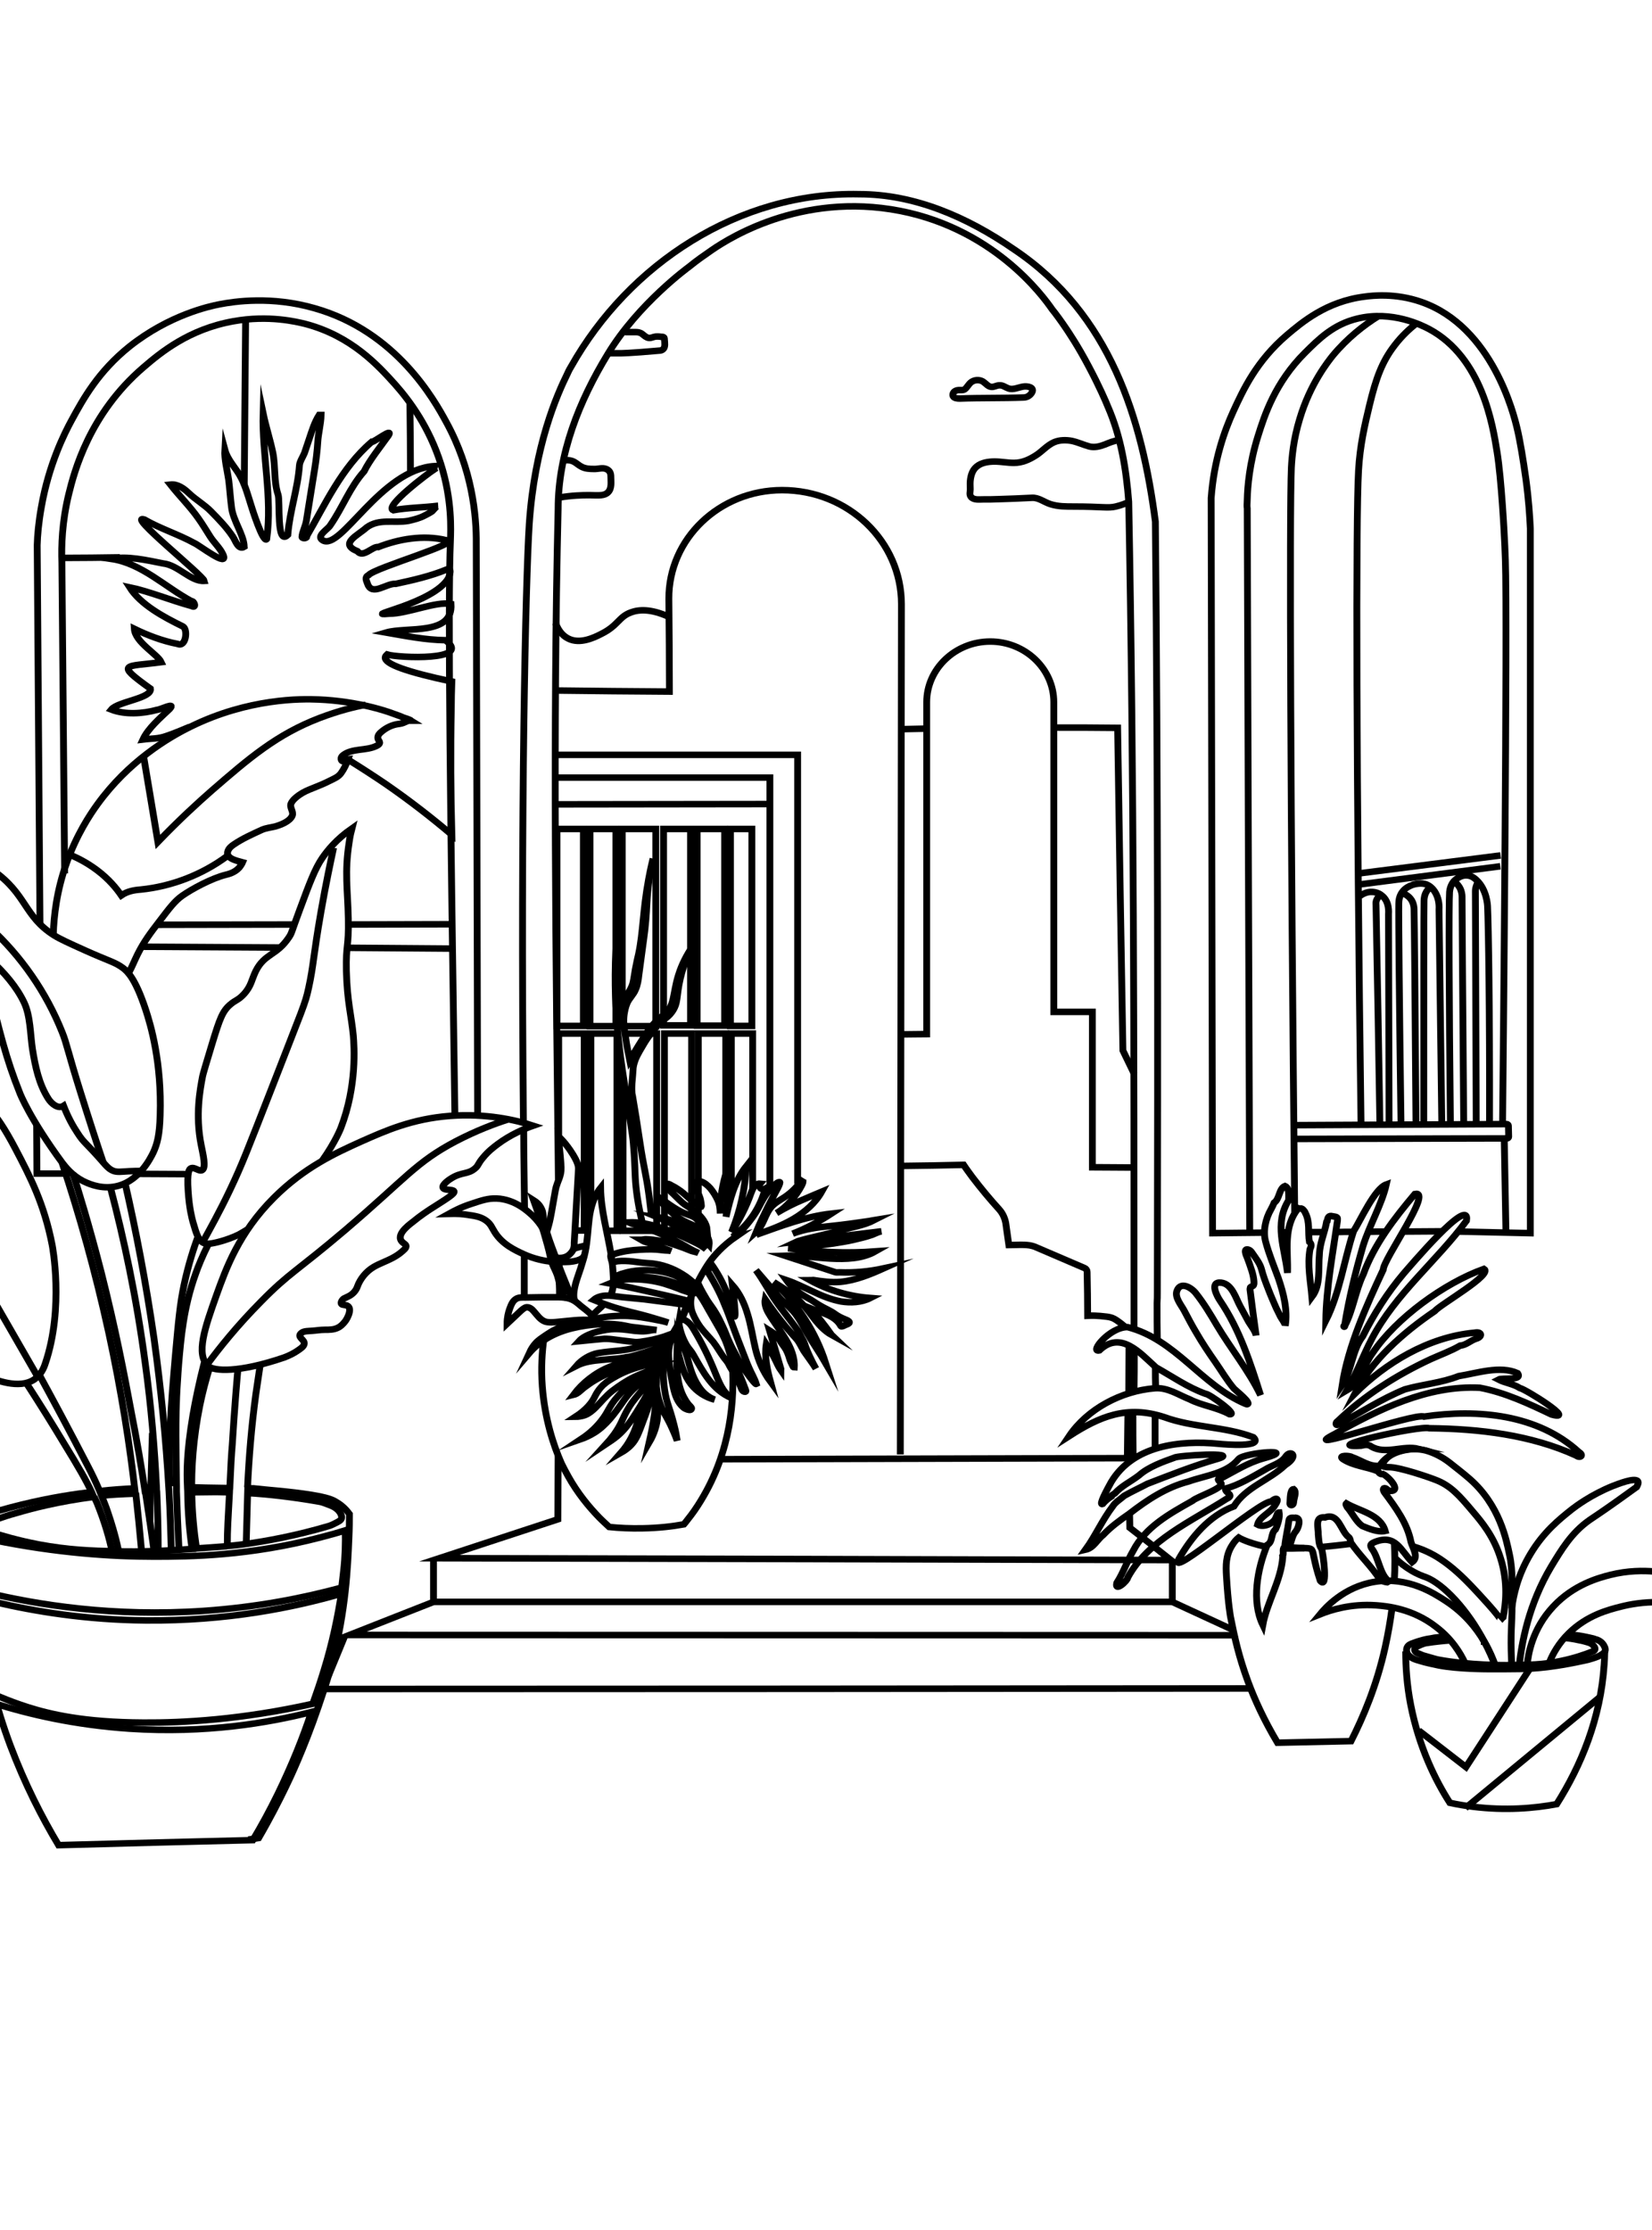 <?xml version="1.0" encoding="UTF-8"?>
<svg xmlns="http://www.w3.org/2000/svg" xmlns:xlink="http://www.w3.org/1999/xlink" width="716" height="966" xml:space="preserve" overflow="hidden">
  <defs>
    <clipPath id="clip0">
      <rect x="83" y="45" width="716" height="966"></rect>
    </clipPath>
  </defs>
  <g clip-path="url(#clip0)" transform="translate(-83 -45)">
    <path d="M78.434 314.537C75.223 315.913 72.012 317.404 68.687 318.551 65.361 319.812 62.495 319.583 59.054 320.041 61.233 315.11 66.279 310.638 70.063 306.854 72.93 303.529 66.164 307.198 64.903 307.198 58.94 308.918 51.601 309.377 45.982 307.084 48.734 303.529 62.839 302.268 62.151 298.025 47.244 286.787 51.716 288.622 66.623 286.558 65.132 283.118 55.844 277.958 55.5 272.11 60.889 274.862 67.081 277.384 73.388 278.646 76.828 280.251 77.746 272.339 75.567 271.078 67.54 266.949 58.137 261.675 53.55 254.107 61.463 255.827 70.751 259.84 79.236 262.248 81.186 263.395 80.498 260.069 79.007 260.069 68.228 253.992 58.596 243.786 46.097 241.837 52.289 240.346 60.775 242.41 67.425 243.786 73.618 244.474 78.778 251.699 84.396 251.354 83.823 248.832 52.06 222.229 59.628 224.751 66.049 228.65 73.732 231.173 80.268 234.957 82.218 235.76 94.946 246.194 92.079 239.773 90.933 237.136 88.295 234.613 86.805 232.09 85.199 229.453 83.708 226.815 81.988 224.293 78.548 219.133 74.191 214.66 70.407 209.615 73.273 209.271 75.911 211.22 77.975 213.284 80.956 216.266 84.511 218.33 87.263 221.311 90.474 224.751 93.685 228.191 96.207 232.205 97.239 233.695 98.386 238.168 100.909 236.562 100.679 231.058 96.207 225.21 95.634 219.247 95.175 215.463 94.946 211.564 94.487 207.666 93.914 203.538 92.653 198.607 92.882 194.479 94.143 199.409 97.698 202.506 99.762 206.978 101.482 210.532 102.514 214.546 103.661 218.33 104.005 219.591 108.706 235.186 110.197 233.237 112.605 215.348 108.248 196.772 108.706 178.769 109.853 184.502 111.573 190.007 112.72 195.74 113.866 201.588 113.064 208.354 114.898 213.972 115.816 216.61 114.096 236.448 118.912 231.402 119.714 220.967 123.04 211.45 123.728 201.244 123.843 199.639 125.219 197.46 125.792 195.969 126.48 193.905 127.053 191.956 127.741 189.892 128.888 186.337 129.92 182.668 131.869 179.457 132.099 179.457 132.328 179.457 132.672 179.457 132.557 183.47 131.525 187.255 131.296 191.153 131.067 195.052 130.608 198.951 130.035 202.735 128.888 210.188 127.741 217.756 126.595 225.21 126.251 227.618 124.875 230.141 124.76 232.319 124.875 233.122 127.053 233.007 126.709 231.975 134.277 218.444 141.043 202.391 153.542 191.153 154.459 191.383 162.601 184.617 160.537 188.287 157.211 193.217 152.739 198.951 150.446 203.882 144.483 210.876 141.616 219.477 136.456 227.274 135.539 228.994 130.493 231.861 133.245 233.695 140.699 238.856 157.211 202.964 179.686 201.588 179.572 202.161 179.113 202.506 179.342 203.079 176.82 204.799 158.587 219.133 162.486 220.738 168.449 219.591 174.87 219.591 180.948 218.788 180.489 218.788 178.998 220.738 178.54 221.197 177.622 221.885 176.476 222.458 175.444 223.031 173.38 224.178 171.201 224.751 168.793 225.325 162.715 226.471 156.753 224.178 151.478 228.191 147.923 231.631 139.896 235.186 147.694 238.512 149.987 241.608 154.001 236.218 156.294 236.677 164.665 233.237 174.87 231.287 184.273 233.695 191.727 234.613 154.803 245.621 152.28 248.832 150.56 249.749 151.363 251.125 151.822 252.501 153.656 258.235 159.619 252.272 163.518 252.616 170.628 251.01 177.852 249.29 184.502 246.424 186.911 245.392 185.764 248.946 185.305 250.093 179.228 261.216 148.84 266.72 160.651 265.573 168.563 265.573 180.03 260.069 186.337 261.331 187.255 275.206 168.105 271.078 159.505 273.715 167.646 275.206 175.788 276.926 184.044 277.04 195.511 286.099 164.55 284.723 159.963 283.232 159.505 283.691 159.161 284.035 159.161 284.494 158.931 287.361 168.105 290.801 186.681 294.929 186.566 298.827 186.452 302.841 186.452 306.74 186.108 325.316 186.222 343.548 186.681 361.322 178.54 354.098 169.481 346.644 159.161 339.191 154.001 335.522 149.07 332.196 144.139 328.985" stroke="#000000" stroke-width="2.823" stroke-miterlimit="10" fill="none" transform="matrix(1.049 0 0 1 83 45.301)"></path>
    <path d="M652.352 628.73C635.496 612.447 610.613 609.925 588.367 613.365 584.583 611.53 534.358 630.106 551.443 620.933 569.561 610.269 589.857 599.719 611.415 600.866 621.85 602.93 631.597 607.746 641 612.447 652.008 615.658 630.221 601.439 627.928 600.98 625.176 599.146 621.85 598.802 619.098 597.311 620.703 596.394 629.304 597.999 627.01 594.559 619.786 591.119 610.269 594.559 602.7 595.82 595.476 598.802 587.793 599.375 580.455 601.554 570.822 605.682 562.108 611.645 552.934 616.805 551.673 617.493 551.787 615.773 552.705 615.314 563.713 604.191 577.015 595.362 591.119 588.481 595.247 586.532 599.49 584.927 603.274 582.633 605.796 582.404 607.516 580.455 609.81 579.652 612.677 578.849 612.333 576.327 609.237 577.015 589.972 578.849 572.313 590.316 559.7 603.503 566.694 589.055 579.537 577.129 592.724 567.726 595.247 564.63 617.034 551.787 613.135 549.379 596.623 555.571 576.9 570.708 567.268 585.615 563.598 590.66 561.764 598.802 556.489 602.012 560.388 595.018 563.14 586.991 566.809 579.652 576.556 560.158 593.756 545.825 605.911 528.51 607.631 517.043 581.945 549.035 579.996 551.329 573.23 559.7 567.612 568.988 563.025 578.62 558.553 584.812 558.438 593.871 554.539 599.719 557.062 582.748 564.401 565.662 571.51 549.723 571.51 545.251 592.266 515.093 584.583 516.928 576.097 527.478 567.726 538.83 563.254 551.787 560.044 558.782 559.011 567.268 555.686 573.918 555.686 574.951 554.654 574.262 555.571 573.804 557.291 562.337 560.044 550.755 563.14 539.518 565.777 530.574 570.937 521.4 572.772 512.8 567.956 514.635 562.222 528.166 559.241 533.096 555.227 545.939 553.622 559.585 547.774 571.854 548.003 557.177 550.641 542.958 552.59 528.51 552.705 527.019 552.705 526.904 550.526 526.56 548.921 526.102 548.577 527.134 548.347 528.739 548.233 528.854 548.233 528.854 548.118 528.968 547.315 533.784 545.251 538.256 545.137 543.187 544.563 549.265 545.825 556.259 542.04 561.534 541.467 554.539 540.091 547.774 541.238 540.894 541.696 539.747 542.155 538.715 541.008 537.683 540.32 533.555 541.352 529.083 539.288 525.069 539.174 524.496 538.027 523.005 537.454 523.235 537.11 523.235 536.766 523.235 536.422 523.12 530 531.262 532.294 541.696 531.95 551.099 530.803 540.32 526.331 529.886 532.408 519.68 532.408 517.731 532.867 514.405 530.918 513.488 528.395 514.52 528.739 519.107 526.445 520.712 526.102 521.629 525.643 522.547 525.184 523.464 522.891 527.592 521.744 532.982 522.891 537.454 524.267 542.958 526.331 548.118 528.166 553.393 530.344 560.044 532.064 567.153 531.032 574.033 531.032 573.001 529.542 571.052 529.083 570.134 528.51 568.873 527.822 567.497 527.248 566.236 526.102 563.484 524.955 560.732 523.923 557.865 522.891 555.113 521.859 552.246 521.171 549.379 520.483 546.857 518.877 544.793 517.387 542.499 517.043 541.926 516.584 541.352 516.011 541.123 513.373 540.091 514.979 543.761 515.323 544.563 516.011 546.398 516.584 548.233 517.157 550.067 517.616 551.558 517.96 553.163 518.075 554.654 518.075 555.113 518.189 555.915 517.96 556.374 517.616 557.062 516.928 556.947 516.584 557.406 516.469 557.75 516.469 558.094 516.469 558.323 517.272 564.974 518.075 571.625 518.992 578.276 518.763 576.441 516.813 573.918 515.896 572.313 514.749 570.134 513.603 567.841 512.456 565.662 510.621 562.222 509.13 555.915 504.544 555.342 499.498 554.769 502.938 561.42 504.085 563.14 512.112 575.524 516.584 589.972 520.827 604.076 515.781 593.183 508.557 584.009 502.709 573.689 500.072 568.988 497.32 564.172 493.994 559.814 492.159 557.406 487.573 554.539 486.197 559.126 485.394 561.878 488.146 565.204 489.293 567.497 490.898 570.708 492.503 573.918 494.338 577.129 496.746 581.487 499.384 585.615 502.136 589.743 504.658 593.527 506.952 597.655 509.818 601.21 510.392 601.898 517.043 607.402 515.437 607.975 515.208 608.09 514.864 607.975 514.635 607.86 496.288 599.719 485.853 579.996 465.9 574.607 458.447 574.492 449.961 585.729 454.204 584.697 463.034 575.868 471.06 585.844 477.596 592.036 484.247 595.935 490.783 600.751 498.122 603.503 499.498 603.388 511.997 612.791 507.984 612.333 502.824 609.351 496.746 608.663 491.586 605.911 486.885 603.962 482.413 600.636 477.138 601.095 463.263 602.242 449.273 610.039 441.705 621.85 454.433 613.25 465.556 608.319 481.037 613.594 492.962 618.181 506.034 617.607 517.845 622.309 522.432 626.896 505.92 625.405 503.741 625.176 487.229 623.456 468.079 625.978 459.135 641.688 455.121 649.256 454.433 651.664 455.58 651.205 456.612 649.944 457.759 648.912 459.135 647.995 459.135 647.765 459.249 647.536 459.593 647.307 459.937 647.077 460.281 646.848 460.625 646.619 461.887 645.128 463.492 643.867 465.098 642.72 466.932 641.459 468.882 640.197 470.602 638.821 474.5 635.152 480.693 632.858 485.279 631.138 486.426 630.221 512.685 628.501 503.282 631.597 493.306 634.578 483.674 638.592 474.042 642.491 470.946 644.211 467.62 645.816 464.524 647.651 462.919 649.141 460.74 650.517 459.823 652.123 455.465 658.086 452.599 665.08 448.471 671.043 451.911 670.24 453.287 666.686 455.809 664.622 459.02 661.067 462.804 658.2 466.588 655.448 473.927 649.485 481.839 643.981 491.127 641.459 498.237 638.821 506.837 638.018 511.768 631.712 514.291 628.845 537.568 627.01 521.973 631.482 515.667 633.317 510.392 636.872 504.773 639.968 502.938 640.312 502.938 640.427 504.2 641.917 507.066 643.867 494.338 648.109 492.733 649.829 483.215 655.448 473.239 661.182 468.194 671.502 465.671 675.974 464.18 680.905 461.428 685.377 460.396 689.62 465.786 684.689 466.015 682.969 474.386 666.915 492.159 658.774 506.722 649.027 510.392 647.192 506.149 646.619 506.264 644.555 511.883 643.064 517.272 639.509 522.547 636.413 525.414 634.464 529.312 633.661 531.262 630.565 533.211 627.584 536.995 630.336 531.032 634.349 524.381 641 514.749 643.867 509.818 652.237 499.613 656.251 492.159 665.654 486.999 675.171 482.413 684.23 520.483 649.715 525.184 650.173 527.707 647.88 528.624 649.141 526.789 651.779 525.069 654.99 520.368 656.71 519.565 660.15 521.859 661.526 526.331 659.92 527.248 656.824 527.592 656.251 527.707 654.875 528.51 654.875 528.854 656.939 527.936 660.15 527.019 662.214 524.84 664.048 526.102 667.488 523.579 668.979 519.451 679.414 517.043 693.404 521.744 703.609 523.464 693.862 529.312 684.345 530 674.139 530 674.025 529.886 673.91 529.886 673.795 530.688 672.534 529.542 670.814 530.803 669.782 531.147 665.998 532.064 662.214 532.523 658.43 532.752 656.595 534.358 657.398 535.39 657.168 537.798 657.512 536.422 661.64 535.504 662.902 533.67 664.966 533.784 667.603 532.523 669.896 546.169 671.502 539.862 666.686 545.481 684.459 548.806 688.817 546.627 672.19 546.054 670.699 544.793 668.864 544.907 666.571 544.678 664.507 544.793 661.64 542.958 656.48 547.43 657.054 553.163 654.875 553.851 662.787 557.177 665.539 557.75 665.998 557.979 666.8 557.979 667.718 561.649 673.451 566.809 678.382 570.249 684.115 571.166 684.574 572.084 685.033 573.116 685.147 573.345 685.033 573.574 684.918 573.689 684.689 573.689 684.689 573.689 684.574 573.689 684.574 570.02 681.593 569.676 674.483 566.809 670.584 565.892 668.979 566.236 668.52 567.956 667.718 576.556 664.048 578.62 671.158 583.436 676.433 586.303 674.254 583.78 670.47 582.977 667.718 581.487 659.576 576.671 652.811 571.969 646.16 571.74 645.701 571.281 645.013 571.74 644.44 572.657 643.981 573.345 645.472 574.262 645.587 579.423 645.701 573.46 639.165 571.396 638.248 570.593 638.477 569.676 637.904 569.446 637.101 564.745 635.037 559.241 634.808 554.769 631.712 552.705 629.992 557.75 630.221 558.553 630.909 562.452 632.285 565.777 635.152 570.02 634.693 573.23 629.189 579.767 627.354 586.188 627.354 579.767 625.634 572.428 629.992 566.58 626.322 565.318 625.29 563.713 625.634 562.337 625.978 543.531 627.125 587.22 617.034 590.545 618.41 611.186 618.639 632.514 621.277 651.205 630.221 652.925 631.597 654.531 630.106 652.352 628.73ZM534.472 650.632C534.358 652.123 532.638 652.123 532.982 650.517 533.096 649.141 532.982 644.899 534.472 644.784 535.963 646.045 534.472 648.797 534.472 650.632ZM556.259 650.976C561.764 654.301 570.364 655.677 572.313 662.902 569.446 663.59 565.662 661.984 562.796 660.723 560.158 658.659 558.782 655.219 556.603 652.581 556.489 652.123 555.801 651.435 556.259 650.976Z" stroke="#000000" stroke-width="2.823" stroke-miterlimit="10" fill="none" transform="matrix(1.049 0 0 1 83 45.301)"></path>
    <path d="" stroke="#000000" stroke-width="2.823" stroke-miterlimit="10" fill="none" transform="matrix(1.049 0 0 1 83 45.301)"></path>
    <path d="" stroke="#000000" stroke-width="2.823" stroke-miterlimit="10" fill="none" transform="matrix(1.049 0 0 1 83 45.301)"></path>
    <path d="M477.253 612.906C477.253 617.722 477.253 622.653 477.253 627.469" stroke="#000000" stroke-width="2.823" stroke-miterlimit="10" fill="none" transform="matrix(1.049 0 0 1 83 45.301)"></path>
    <path d="M477.367 592.151C477.367 595.132 477.367 598.114 477.482 601.095" stroke="#000000" stroke-width="2.823" stroke-miterlimit="10" fill="none" transform="matrix(1.049 0 0 1 83 45.301)"></path>
    <path d="M216.266 486.082C215.004 349.282 217.183 251.01 218.674 226.701 220.853 192.644 230.141 170.742 234.498 161.454 235.072 160.078 235.645 159.046 235.989 158.473 259.84 114.096 305.249 82.676 355.015 83.823 377.72 83.823 399.392 93.57 418.886 107.674 458.905 135.768 471.863 181.292 477.367 225.669 478.399 337.127 478.399 448.585 478.17 559.7 478.17 561.19 478.17 562.681 478.055 564.172 478.055 569.676 478.055 575.065 478.17 580.455" stroke="#000000" stroke-width="2.823" stroke-miterlimit="10" fill="none" transform="matrix(1.049 0 0 1 83 45.301)"></path>
    <path d="M216.724 523.349C216.61 511.653 216.38 500.186 216.38 488.949" stroke="#000000" stroke-width="2.823" stroke-miterlimit="10" fill="none" transform="matrix(1.049 0 0 1 83 45.301)"></path>
    <path d="M216.61 543.187C216.61 549.379 216.61 555.571 216.61 561.649" stroke="#000000" stroke-width="2.823" stroke-miterlimit="10" fill="none" transform="matrix(1.049 0 0 1 83 45.301)"></path>
    <path d="M468.079 611.874C468.079 618.525 468.079 625.29 468.194 631.941" stroke="#000000" stroke-width="2.823" stroke-miterlimit="10" fill="none" transform="matrix(1.049 0 0 1 83 45.301)"></path>
    <path d="M468.652 584.353C468.652 590.545 468.652 596.623 468.538 602.815" stroke="#000000" stroke-width="2.823" stroke-miterlimit="10" fill="none" transform="matrix(1.049 0 0 1 83 45.301)"></path>
    <path d="M230.714 510.965C229.682 413.955 228.421 316.831 230.599 220.165 230.599 196.313 239.2 173.609 251.125 153.083 263.739 131.181 284.723 115.242 284.723 115.242 287.934 112.49 290.801 110.426 292.865 108.936 297.91 105.151 327.38 83.708 368.088 90.359 410.056 97.239 431.385 128.659 434.71 133.704 436.316 135.768 438.38 138.75 440.673 142.304 441.59 143.795 445.374 149.528 449.961 158.702 454.089 166.843 456.841 173.494 457.759 175.902 463.148 188.86 465.327 202.964 466.359 217.068 468.538 337.127 468.538 456.153 468.538 575.868" stroke="#000000" stroke-width="2.823" stroke-miterlimit="10" fill="none" transform="matrix(1.049 0 0 1 83 45.301)"></path>
    <path d="M231.287 574.721C231.287 573.804 231.287 573.001 231.287 572.084" stroke="#000000" stroke-width="2.823" stroke-miterlimit="10" fill="none" transform="matrix(1.049 0 0 1 83 45.301)"></path>
    <path d="M231.058 544.448C231.058 545.71 231.058 547.086 231.058 548.347L231.058 548.347" stroke="#000000" stroke-width="2.823" stroke-miterlimit="10" fill="none" transform="matrix(1.049 0 0 1 83 45.301)"></path>
    <path d="M231.173 561.649C231.173 559.585 231.173 557.406 231.058 555.227" stroke="#000000" stroke-width="2.823" stroke-miterlimit="10" fill="none" transform="matrix(1.049 0 0 1 83 45.301)"></path>
    <path d="M572.542 533.211C570.134 533.211 567.612 533.211 565.204 533.326" stroke="#000000" stroke-width="2.823" stroke-miterlimit="10" fill="none" transform="matrix(1.049 0 0 1 83 45.301)"></path>
    <path d="M547.086 533.44C545.022 533.44 542.843 533.44 540.779 533.44" stroke="#000000" stroke-width="2.823" stroke-miterlimit="10" fill="none" transform="matrix(1.049 0 0 1 83 45.301)"></path>
    <path d="M522.432 533.67C515.323 533.784 508.098 533.784 500.989 533.899 500.76 427.715 500.645 321.647 500.416 215.463 501.562 198.836 506.034 185.993 509.589 177.852 513.603 168.678 519.107 156.065 531.835 144.712 537.798 139.438 548.003 130.264 563.828 128.2 567.038 127.741 576.556 126.595 587.22 130.493 616.805 141.272 625.634 180.03 626.781 185.076 628.042 190.465 629.418 199.409 630.45 207.207 631.597 216.036 632.056 223.49 632.285 228.65 632.285 330.361 632.285 432.073 632.285 533.899 622.423 533.67 612.447 533.44 602.586 533.211" stroke="#000000" stroke-width="2.823" stroke-miterlimit="10" fill="none" transform="matrix(1.049 0 0 1 83 45.301)"></path>
    <path d="M532.294 533.555C531.376 533.555 530.344 533.555 529.427 533.555" stroke="#000000" stroke-width="2.823" stroke-miterlimit="10" fill="none" transform="matrix(1.049 0 0 1 83 45.301)"></path>
    <path d="M559.126 533.326C556.718 533.326 554.195 533.326 551.787 533.44" stroke="#000000" stroke-width="2.823" stroke-miterlimit="10" fill="none" transform="matrix(1.049 0 0 1 83 45.301)"></path>
    <path d="M579.652 533.211C585.156 533.211 590.545 533.096 595.935 533.096L595.935 533.096" stroke="#000000" stroke-width="2.823" stroke-miterlimit="10" fill="none" transform="matrix(1.049 0 0 1 83 45.301)"></path>
    <path d="M620.818 486.197C621.047 463.034 622.882 268.211 621.965 242.181 621.85 237.824 621.621 233.695 621.621 233.695 621.506 230.943 620.359 207.207 618.525 195.396 616.805 184.158 612.447 154.689 590.545 142.304 587.679 140.699 575.18 134.048 560.846 137.717 550.87 140.24 544.907 146.547 539.174 152.51 526.789 165.467 522.432 179.686 519.795 188.516 516.24 200.327 515.437 210.532 515.323 216.151 515.208 217.986 515.208 219.362 515.323 219.935 515.323 236.104 516.125 466.359 516.355 533.555" stroke="#000000" stroke-width="2.823" stroke-miterlimit="10" fill="none" transform="matrix(1.049 0 0 1 83 45.301)"></path>
    <path d="M584.812 140.126C582.519 142.075 579.308 145.056 576.212 149.299 571.052 156.294 568.529 163.518 565.892 174.985 563.828 183.929 561.878 192.759 561.305 203.538 560.158 224.637 560.388 335.407 562.337 486.999" stroke="#000000" stroke-width="2.823" stroke-miterlimit="10" fill="none" transform="matrix(1.049 0 0 1 83 45.301)"></path>
    <path d="M569.446 136.685C563.484 140.584 556.718 146.088 550.641 153.771 548.921 156.065 541.352 165.811 536.995 181.177 534.358 190.236 533.784 197.804 533.555 202.276 532.752 221.77 533.211 349.855 534.931 525.299" stroke="#000000" stroke-width="2.823" stroke-miterlimit="10" fill="none" transform="matrix(1.049 0 0 1 83 45.301)"></path>
    <path d="M230.599 630.45C230.599 639.624 230.485 648.683 230.485 657.856 214.202 663.475 197.804 669.094 181.521 674.713 282.315 674.942 383.109 675.171 483.789 675.515 478.17 670.814 472.436 666.112 466.818 661.526 466.818 659.576 466.703 657.627 466.703 655.677" stroke="#000000" stroke-width="2.823" stroke-miterlimit="10" fill="none" transform="matrix(1.049 0 0 1 83 45.301)"></path>
    <path d="M484.362 675.401 484.362 693.633 179.113 693.633C179.113 687.326 179.113 681.134 179.113 674.827" stroke="#000000" stroke-width="2.823" stroke-miterlimit="10" fill="none" transform="matrix(1.049 0 0 1 83 45.301)"></path>
    <path d="M179.113 693.633C167.531 698.449 155.95 703.15 144.368 707.967 266.147 707.967 388.04 708.081 509.818 708.081 509.589 707.279 509.474 706.476 509.245 705.673 500.989 701.66 492.618 697.646 484.362 693.633" stroke="#000000" stroke-width="2.823" stroke-miterlimit="10" fill="none" transform="matrix(1.049 0 0 1 83 45.301)"></path>
    <path d="M516.699 731.13C389.072 731.244 261.445 731.359 133.933 731.359" stroke="#000000" stroke-width="2.823" stroke-miterlimit="10" fill="none" transform="matrix(1.049 0 0 1 83 45.301)"></path>
    <path d="M142.534 708.196C140.24 714.044 137.947 719.892 135.653 725.74" stroke="#000000" stroke-width="2.823" stroke-miterlimit="10" fill="none" transform="matrix(1.049 0 0 1 83 45.301)"></path>
    <path d="M371.986 629.762C372.101 506.952 372.33 384.141 372.445 261.445 372.445 234.154 350.429 212.023 323.137 212.023L323.137 212.023C297.222 212.023 276.238 233.122 276.352 259.037 276.467 272.454 276.582 285.87 276.582 299.286 260.987 299.171 245.277 299.057 229.682 298.827" stroke="#000000" stroke-width="2.823" stroke-miterlimit="10" fill="none" transform="matrix(1.049 0 0 1 83 45.301)"></path>
    <path d="M468.423 505.461C462.69 505.461 457.071 505.346 451.337 505.346L451.337 438.036 435.398 438.036 435.398 303.873C435.398 289.425 423.587 277.614 409.139 277.614L409.139 277.614C394.691 277.614 382.88 289.425 382.88 303.873L382.88 447.668C379.44 447.668 376 447.783 372.56 447.783" stroke="#000000" stroke-width="2.823" stroke-miterlimit="10" fill="none" transform="matrix(1.049 0 0 1 83 45.301)"></path>
    <path d="M-2.981 666.8C23.507 672.534 46.441 674.025 63.527 674.025 78.663 674.025 102.743 673.795 132.557 665.654 136.8 664.507 140.24 663.475 142.648 662.672 142.763 668.062 142.648 674.025 141.96 680.217 141.731 682.739 141.387 685.147 141.158 687.441 125.448 691.913 106.298 695.926 84.052 697.532 46.9 700.169 15.71 695.009-6.307 689.39" stroke="#000000" stroke-width="2.823" stroke-miterlimit="10" fill="none" transform="matrix(1.049 0 0 1 83 45.301)"></path>
    <path d="M-1.949 693.748C14.448 697.761 35.547 701.43 60.087 701.66 93.685 702.004 121.435 696.041 141.043 690.078 139.552 700.169 137.373 711.292 133.933 722.988 132.443 728.148 130.837 733.079 129.232 737.781 99.762 744.661 75.682 746.037 59.284 745.922 34.515 745.807 20.64 742.253 11.582 739.271 2.981 736.404-3.784 733.194-8.486 730.671" stroke="#000000" stroke-width="2.823" stroke-miterlimit="10" fill="none" transform="matrix(1.049 0 0 1 83 45.301)"></path>
    <path d="M-2.752 737.436C11.696 742.253 30.731 746.954 53.55 748.559 84.97 750.738 111 746.037 128.659 741.335 125.219 752.343 120.632 764.269 114.784 776.883 111.458 783.992 108.018 790.643 104.463 796.835 77.746 797.523 50.913 798.211 24.195 799.014 17.315 786.974 10.32 772.64 4.243 755.784 1.147 747.069-1.261 738.812-3.211 730.9" stroke="#000000" stroke-width="2.823" stroke-miterlimit="10" fill="none" transform="matrix(1.049 0 0 1 83 45.301)"></path>
    <path d="M-0.688 654.187C12.614 650.173 24.081 647.995 32.681 646.733 34.515 646.504 36.235 646.275 37.955 646.045" stroke="#000000" stroke-width="2.823" stroke-miterlimit="10" fill="none" transform="matrix(1.049 0 0 1 83 45.301)"></path>
    <path d="M62.265 644.096C61.463 644.096 60.66 644.096 59.857 644.211" stroke="#000000" stroke-width="2.823" stroke-miterlimit="10" fill="none" transform="matrix(1.049 0 0 1 83 45.301)"></path>
    <path d="M102.17 644.44C102.973 644.44 103.775 644.44 104.693 644.44 107.674 644.784 111 645.128 114.669 645.472 120.288 646.045 124.072 646.504 128.888 647.307 135.309 648.453 137.259 649.256 138.979 650.403 141.616 652.008 143.336 654.072 144.368 655.563 144.368 657.971 144.368 661.755 144.139 666.456 143.68 678.382 142.878 697.302 137.259 719.777 135.539 726.887 133.819 731.818 131.525 739.042 125.448 757.618 119.485 770.69 117.994 773.901 115.242 779.864 111.573 787.432 106.872 795.918 105.496 796.147 104.005 796.376 102.629 796.606" stroke="#000000" stroke-width="2.823" stroke-miterlimit="10" fill="none" transform="matrix(1.049 0 0 1 83 45.301)"></path>
    <path d="M79.236 643.981C81.988 644.096 86.575 644.211 94.946 644.325" stroke="#000000" stroke-width="2.823" stroke-miterlimit="10" fill="none" transform="matrix(1.049 0 0 1 83 45.301)"></path>
    <path d="M55.844 644.44C51.142 644.669 46.441 645.013 41.281 645.587" stroke="#000000" stroke-width="2.823" stroke-miterlimit="10" fill="none" transform="matrix(1.049 0 0 1 83 45.301)"></path>
    <path d="M102.629 646.504C110.197 646.963 120.402 648.109 131.64 650.173 133.016 650.403 133.819 650.747 134.965 651.205 137.144 652.008 139.323 652.925 140.584 655.104 140.814 655.563 141.387 656.595 141.043 657.627 140.814 658.2 140.355 658.544 139.323 659.118 138.062 659.806 137.029 660.379 135.997 660.723 122.008 665.08 109.509 667.374 101.711 668.52 97.813 669.094 95.175 669.323 94.029 669.438 93.57 669.438 93.341 669.552 93.341 669.552 88.868 669.896 84.855 670.24 81.186 670.47 80.154 663.131 79.351 654.99 79.236 646.16 82.218 646.16 85.428 646.045 88.754 646.045 88.754 646.045 90.933 646.045 94.717 646.16" stroke="#000000" stroke-width="2.823" stroke-miterlimit="10" fill="none" transform="matrix(1.049 0 0 1 83 45.301)"></path>
    <path d="M-4.701 663.131C0.344 664.851 7.453 667.03 16.054 668.75 28.438 671.158 37.726 671.502 48.161 671.731 58.711 671.961 67.196 671.617 79.351 670.699 79.924 670.699 80.498 670.584 81.186 670.584" stroke="#000000" stroke-width="2.823" stroke-miterlimit="10" fill="none" transform="matrix(1.049 0 0 1 83 45.301)"></path>
    <path d="M-0.803 657.627C1.032 656.939 3.669 656.021 6.88 655.104 13.187 653.155 23.851 650.173 38.987 648.109" stroke="#000000" stroke-width="2.823" stroke-miterlimit="10" fill="none" transform="matrix(1.049 0 0 1 83 45.301)"></path>
    <path d="M62.151 646.504C61.463 646.504 60.775 646.504 60.087 646.504" stroke="#000000" stroke-width="2.823" stroke-miterlimit="10" fill="none" transform="matrix(1.049 0 0 1 83 45.301)"></path>
    <path d="M42.084 647.651C45.638 647.192 50.11 646.963 56.073 646.733" stroke="#000000" stroke-width="2.823" stroke-miterlimit="10" fill="none" transform="matrix(1.049 0 0 1 83 45.301)"></path>
    <path d="M51.601 511.883C56.188 532.752 60.316 555.342 63.641 579.537 66.623 602.127 68.572 623.685 69.719 643.981 69.719 644.555 69.833 645.243 69.833 645.816 70.292 654.187 70.522 662.558 70.751 670.814" stroke="#000000" stroke-width="2.823" stroke-miterlimit="10" fill="none" transform="matrix(1.049 0 0 1 83 45.301)"></path>
    <path d="M45.638 514.176C51.257 536.536 56.417 561.878 59.972 589.972 62.495 609.122 63.871 627.125 64.673 644.096 64.673 644.669 64.673 645.357 64.788 645.931 65.132 654.301 65.361 662.672 65.361 670.814" stroke="#000000" stroke-width="2.823" stroke-miterlimit="10" fill="none" transform="matrix(1.049 0 0 1 83 45.301)"></path>
    <path d="M63.527 670.584C62.38 661.87 61.233 653.728 60.087 646.045" stroke="#000000" stroke-width="2.823" stroke-miterlimit="10" fill="none" transform="matrix(1.049 0 0 1 83 45.301)"></path>
    <path d="M60.087 646.848C59.169 640.427 57.908 631.941 56.188 622.194 56.188 622.194 55.385 617.493 54.468 612.677 51.257 594.674 47.817 575.753 41.854 550.985 36.809 530.344 32.337 515.208 30.387 508.901 30.273 508.672 30.273 508.442 30.158 508.213" stroke="#000000" stroke-width="2.823" stroke-miterlimit="10" fill="none" transform="matrix(1.049 0 0 1 83 45.301)"></path>
    <path d="M58.481 671.502C57.793 663.36 56.99 654.99 56.073 646.389" stroke="#000000" stroke-width="2.823" stroke-miterlimit="10" fill="none" transform="matrix(1.049 0 0 1 83 45.301)"></path>
    <path d="M25.686 503.512C32.681 525.528 39.331 550.182 44.95 577.129 50.11 602.127 53.665 625.634 55.959 647.307" stroke="#000000" stroke-width="2.823" stroke-miterlimit="10" fill="none" transform="matrix(1.049 0 0 1 83 45.301)"></path>
    <path d="M-2.981 376.688C11.123 387.008 9.747 396.525 22.36 404.896 24.998 406.616 28.438 408.222 35.203 411.432 45.18 416.134 47.588 416.478 50.913 419.115 52.862 420.721 55.959 423.817 60.087 436.774 62.38 443.998 66.852 460.167 66.164 482.871 65.935 491.242 65.017 495.141 63.297 499.04 62.151 501.448 57.105 512.341 46.785 513.832 40.708 514.749 35.662 511.997 34.286 511.309 29.699 508.786 27.177 505.346 25.8 503.512 12.27 484.247 8.256 473.354 8.256 473.354 2.293 457.759 0 447.095-5.389 424.619-14.448 386.893-18.347 374.05-13.99 371.642-11.582 370.381-7.797 373.133-2.981 376.688Z" stroke="#000000" stroke-width="2.823" stroke-miterlimit="10" fill="none" transform="matrix(1.049 0 0 1 83 45.301)"></path>
    <path d="M-9.288 476.564C-6.995 477.367-2.523 479.546 6.421 497.434 12.384 509.36 18.232 521.056 21.558 539.059 21.558 539.059 26.603 566.121 18.691 590.431 18.118 592.266 16.971 595.247 14.104 597.311 7.797 601.668-1.949 597.426-5.619 595.935-28.897 585.959-65.476 524.84-42.772 492.618-35.203 481.954-20.296 472.78-9.288 476.564Z" stroke="#000000" stroke-width="2.823" stroke-miterlimit="10" fill="none" transform="matrix(1.049 0 0 1 83 45.301)"></path>
    <path d="M133.131 502.48C138.635 494.338 140.814 488.375 140.814 488.375 147.579 470.028 146.318 452.943 145.974 448.356 145.171 439.412 143.451 433.908 143.107 420.262 142.878 408.451 144.139 410.515 143.91 397.672 143.68 385.059 142.304 377.605 144.254 364.647 144.598 362.01 145.056 359.946 145.4 358.57 138.979 363.271 135.309 368.088 133.131 371.413 130.149 376 127.971 382.077 123.728 394.117 120.288 403.75 120.632 403.864 119.256 405.928 114.21 413.726 109.394 412.694 105.725 420.262 103.89 424.161 103.89 426.913 100.565 430.582 98.386 432.99 97.354 432.876 95.175 434.825 91.965 437.692 90.818 440.902 87.722 451.567 85.199 460.281 83.938 464.754 83.708 465.9 82.676 471.634 80.612 482.757 83.135 495.829 83.823 499.613 85.314 505.576 83.479 506.608 82.218 507.296 80.383 505.117 78.892 505.805 78.204 506.149 77.172 507.181 77.746 515.781 78.204 523.235 79.351 527.592 79.695 528.968 81.186 534.358 81.988 537.224 84.396 538.256 84.855 538.486 86.002 538.83 89.9 537.798 93.455 536.88 96.781 535.504 98.73 534.472 99.877 533.784 101.023 533.096 102.055 532.408" stroke="#000000" stroke-width="2.823" stroke-miterlimit="10" fill="none" transform="matrix(1.049 0 0 1 83 45.301)"></path>
    <path d="M89.442 560.732C93.341 549.379 98.615 533.784 113.178 518.533 125.792 505.346 138.52 499.269 149.184 494.224 159.046 489.637 170.169 484.362 185.993 483.101 200.785 481.954 212.94 484.821 220.279 487.343 216.839 488.605 210.991 491.127 205.602 495.37 203.882 496.746 201.817 498.352 199.639 501.104 197.231 504.085 197.804 504.544 196.199 505.92 193.217 508.557 190.809 507.296 186.452 510.162 185.878 510.507 182.553 512.8 183.012 514.176 183.47 515.552 187.14 514.749 187.599 515.781 187.943 516.813 185.076 518.648 177.852 523.464 176.705 524.267 173.953 526.102 170.628 528.968 168.334 530.803 162.601 535.39 166.958 538.371 168.678 539.632 167.417 540.664 166.041 541.926 164.779 543.073 163.403 543.99 161.913 544.793 159.39 546.169 156.753 547.086 154.345 548.577 151.363 550.411 148.84 553.622 147.694 556.947 147.12 558.782 145.744 560.388 143.91 561.305 143.336 561.649 142.648 561.878 142.075 562.222 141.387 562.681 140.24 564.401 141.502 564.86 141.846 564.974 142.304 564.974 142.763 565.089 146.088 565.662 143.68 570.708 142.534 572.198 141.731 573.23 140.814 574.262 139.667 574.836 137.947 575.753 136.112 575.753 134.163 575.753 132.328 575.753 130.608 576.097 128.773 576.212 127.627 576.327 125.563 576.212 124.531 577.129 122.352 578.964 126.136 579.996 125.677 581.945 125.448 583.092 124.187 583.895 123.269 584.583 121.435 585.959 119.37 586.991 117.306 587.793 98.73 594.444 88.295 593.756 86.002 591.463 80.727 586.417 84.74 574.607 89.442 560.732Z" stroke="#000000" stroke-width="2.823" stroke-miterlimit="10" fill="none" transform="matrix(1.049 0 0 1 83 45.301)"></path>
    <path d="M22.017 404.552C22.246 396.525 23.392 385.632 27.521 373.477 31.649 361.322 37.153 352.607 40.249 348.135 53.092 329.559 69.26 319.353 78.892 314.422 102.743 302.153 124.531 302.382 131.64 302.726 139.208 303.07 146.776 304.217 154.115 306.166 157.097 306.969 160.078 307.886 162.945 309.033 164.206 309.492 165.467 309.95 166.614 310.524 166.958 310.638 169.825 311.556 169.825 311.9 169.825 311.9 169.825 311.9 169.939 311.9 169.251 311.441 167.302 312.588 166.729 312.817 165.697 313.276 164.665 313.276 163.633 313.505 161.11 314.078 158.817 315.454 156.982 317.289 156.294 317.977 155.95 318.895 156.179 319.812 156.409 320.5 156.867 320.844 156.867 321.417 156.867 322.105 155.95 322.679 155.377 322.908 151.248 324.972 145.744 323.825 141.96 326.692 141.502 327.036 141.043 327.495 140.928 328.068 140.814 328.641 141.043 329.329 141.616 329.444 142.419 329.673 142.992 328.756 143.795 328.641 143.107 330.705 142.19 332.77 140.928 334.604 139.782 336.324 137.947 337.012 136.227 337.93 133.933 339.191 131.64 340.108 129.232 341.14 127.283 341.943 125.448 342.746 123.728 344.007 122.467 344.924 120.976 346.186 120.288 347.676 119.485 349.511 121.435 351.231 120.746 353.066 119.714 355.589 115.93 357.079 113.522 357.767 111.688 358.226 110.082 358.341 108.248 359.143 104.234 361.093 100.221 362.927 96.551 365.565 95.749 366.138 94.946 366.826 94.487 367.629 92.309 371.528 97.927 372.56 100.221 373.248 99.991 373.821 99.533 374.624 98.845 375.541 96.895 377.834 94.143 378.408 93.341 378.637 87.493 380.128 79.236 384.829 75.338 387.696 72.356 389.875 70.177 392.856 65.935 398.704 62.151 403.864 59.513 407.534 56.876 413.038 55.27 416.478 54.353 419.001 53.206 421.065" stroke="#000000" stroke-width="2.823" stroke-miterlimit="10" fill="none" transform="matrix(1.049 0 0 1 83 45.301)"></path>
    <path d="" stroke="#000000" stroke-width="2.823" stroke-miterlimit="10" fill="none" transform="matrix(1.049 0 0 1 83 45.301)"></path>
    <path d="M16.054 594.903C21.328 604.994 28.438 618.869 36.35 634.922 37.841 637.904 39.446 641.344 41.166 645.587 41.395 646.16 41.625 646.848 41.969 647.651 42.657 649.6 43.689 652.008 44.606 654.99 46.212 659.92 47.244 663.934 47.817 666.227 48.276 668.291 48.734 670.126 48.964 671.387" stroke="#000000" stroke-width="2.823" stroke-miterlimit="10" fill="none" transform="matrix(1.049 0 0 1 83 45.301)"></path>
    <path d="M38.873 647.995C39.217 648.912 39.675 649.829 40.02 650.632 43.345 659.118 45.18 666.342 46.212 671.158" stroke="#000000" stroke-width="2.823" stroke-miterlimit="10" fill="none" transform="matrix(1.049 0 0 1 83 45.301)"></path>
    <path d="M10.435 598.114C16.742 608.319 22.017 617.263 26.03 624.258 32.681 635.61 35.777 641.344 37.841 646.045 38.185 646.848 38.529 647.765 38.873 648.568" stroke="#000000" stroke-width="2.823" stroke-miterlimit="10" fill="none" transform="matrix(1.049 0 0 1 83 45.301)"></path>
    <path d="M101.711 668.75C101.941 660.264 102.17 651.664 102.399 643.179" stroke="#000000" stroke-width="2.823" stroke-miterlimit="10" fill="none" transform="matrix(1.049 0 0 1 83 45.301)"></path>
    <path d="M102.285 643.981C102.858 631.138 103.89 617.607 105.725 603.503 106.298 599.375 106.872 595.247 107.445 591.348" stroke="#000000" stroke-width="2.823" stroke-miterlimit="10" fill="none" transform="matrix(1.049 0 0 1 83 45.301)"></path>
    <path d="M93.914 669.552C93.914 669.552 93.914 669.552 93.914 669.552 93.914 661.984 94.258 657.398 94.831 646.16 94.831 645.587 94.831 645.587 94.946 644.325 95.29 635.725 95.634 629.533 95.978 625.405 96.781 611.301 98.157 593.642 98.386 592.036" stroke="#000000" stroke-width="2.823" stroke-miterlimit="10" fill="none" transform="matrix(1.049 0 0 1 83 45.301)"></path>
    <path d="M234.727 562.108C233.007 561.649 231.173 561.649 229.453 561.649 225.325 561.649 221.311 561.649 217.183 561.764 215.463 561.764 214.431 561.649 213.284 562.337 211.794 563.254 211.22 564.86 210.532 566.809 210.074 568.185 209.5 570.364 209.5 573.116 211.45 571.166 213.399 569.332 215.348 567.382 216.036 566.809 216.724 566.121 217.527 566.006 218.788 565.892 219.821 566.809 220.623 567.841 221.999 569.446 223.146 571.396 225.21 572.198 226.586 572.657 227.962 572.542 229.453 572.428 233.237 572.084 234.727 571.854 237.365 571.625 242.64 571.166 244.589 571.854 244.933 571.052 245.506 569.79 242.525 567.497 240.117 565.548 238.282 563.828 236.906 562.681 234.727 562.108Z" stroke="#000000" stroke-width="2.823" stroke-miterlimit="10" fill="none" transform="matrix(1.049 0 0 1 83 45.301)"></path>
    <path d="M236.562 562.796C234.498 557.406 232.549 552.59 231.058 548.462 228.65 541.811 226.93 536.995 226.242 534.587 225.325 531.72 224.981 530.23 224.751 528.968 224.293 526.216 224.522 524.84 223.605 523.12 222.802 521.4 221.541 520.368 220.509 519.68 221.197 521.629 222.114 524.496 223.031 527.822 224.293 532.064 225.21 535.39 226.127 538.83 227.389 543.417 227.274 544.793 228.421 547.774 229.223 549.723 229.567 550.182 230.255 552.131 230.599 553.278 230.829 554.195 231.058 555.342 231.287 556.145 231.517 557.062 231.975 558.323 232.205 559.126 232.663 560.388 233.581 561.649 233.695 561.764 233.695 561.878 233.81 561.878" stroke="#000000" stroke-width="2.823" stroke-miterlimit="10" fill="none" transform="matrix(1.049 0 0 1 83 45.301)"></path>
    <path d="M227.962 546.283C224.981 545.939 220.853 545.137 216.495 543.073 212.711 541.238 207.666 538.83 204.455 533.555 203.194 531.491 202.85 530 200.9 528.51 198.836 526.904 196.543 526.445 193.332 525.987 191.383 525.643 188.745 525.414 185.42 525.528 187.599 524.267 190.695 522.547 194.823 521.171 199.065 519.68 201.703 518.763 205.143 518.877 212.94 519.221 218.215 524.611 219.935 526.216 221.885 528.166 223.375 530.23 224.407 532.179" stroke="#000000" stroke-width="2.823" stroke-miterlimit="10" fill="none" transform="matrix(1.049 0 0 1 83 45.301)"></path>
    <path d="M225.898 533.326C226.127 532.523 226.471 531.491 226.701 530.459 227.159 528.739 227.503 527.134 228.535 520.827 229.453 515.552 229.453 515.208 229.797 513.832 230.714 510.736 231.173 510.392 231.631 508.098 231.975 506.264 231.861 505.002 231.517 500.76 231.287 497.893 230.943 494.912 230.714 491.93 232.205 493.421 233.351 494.797 234.154 495.944 234.154 495.944 236.448 498.925 238.053 502.365 238.282 502.938 238.626 503.626 238.856 504.658 239.085 505.69 238.97 506.378 238.97 506.722 238.856 508.442 238.168 520.941 237.25 538.142 237.25 538.6 237.365 539.976 236.677 541.352 236.562 541.582 235.874 542.843 234.498 543.761 232.663 544.907 230.714 544.678 229.682 544.448" stroke="#000000" stroke-width="2.823" stroke-miterlimit="10" fill="none" transform="matrix(1.049 0 0 1 83 45.301)"></path>
    <path d="M229.682 544.334C229.797 545.022 229.911 545.825 230.485 546.169 231.173 546.513 232.778 546.398 233.581 546.398 235.53 546.398 238.397 546.054 240.117 545.022 240.69 544.678 241.149 544.219 241.493 543.646" stroke="#000000" stroke-width="2.823" stroke-miterlimit="10" fill="none" transform="matrix(1.049 0 0 1 83 45.301)"></path>
    <path d="M242.296 539.174C240.461 539.632 238.626 540.091 236.792 540.664" stroke="#000000" stroke-width="2.823" stroke-miterlimit="10" fill="none" transform="matrix(1.049 0 0 1 83 45.301)"></path>
    <path d="M237.594 563.369C237.365 562.91 237.25 562.452 237.136 561.993 236.677 557.865 238.741 552.934 239.888 549.15 240.576 546.742 241.378 544.334 241.837 541.811 242.754 537.11 242.869 532.408 243.442 527.592 244.016 522.891 245.277 518.075 248.144 514.291 248.258 524.037 251.01 533.67 252.501 543.302 252.616 544.219 252.731 545.137 252.845 546.054 253.189 548.347 253.304 550.755 253.419 553.163 253.419 553.737 253.419 554.31 253.419 554.883 253.419 555.227 253.419 555.571 253.419 556.03 253.304 557.75 252.96 559.47 252.272 560.961" stroke="#000000" stroke-width="2.823" stroke-miterlimit="10" fill="none" transform="matrix(1.049 0 0 1 83 45.301)"></path>
    <path d="M244.704 569.676C246.194 567.841 248.144 566.236 249.749 564.516" stroke="#000000" stroke-width="2.823" stroke-miterlimit="10" fill="none" transform="matrix(1.049 0 0 1 83 45.301)"></path>
    <path d="M278.416 578.047C277.155 579.881 276.582 582.06 276.352 584.239 276.123 586.417 276.352 588.596 276.582 590.775 276.926 594.1 277.499 597.426 278.187 600.751 278.875 603.962 279.907 607.287 282.43 609.466 282.888 609.925 285.641 611.301 285.755 609.81 285.755 609.351 284.723 608.434 284.379 607.975 283.921 607.287 283.462 606.714 283.118 606.026 281.512 603.274 280.595 600.178 280.136 596.967 279.334 592.266 279.678 587.679 279.792 582.977 280.022 584.124 280.136 585.271 280.366 586.417 281.512 591.004 282.774 595.706 285.526 599.375 287.934 602.586 291.489 604.994 295.273 606.026 292.291 604.879 289.998 602.586 288.393 599.834 286.214 596.279 285.182 592.495 284.15 588.481 283.118 584.353 281.398 580.225 278.76 576.9 279.448 575.638 280.251 574.148 280.48 572.772 280.939 576.212 282.086 579.652 283.806 582.633 284.609 584.009 285.755 585.156 286.443 586.532 290.457 593.871 294.241 601.783 302.268 605.338 300.433 604.076 299.057 602.242 298.025 600.292 296.993 598.343 296.19 596.164 295.387 594.1 292.979 587.793 290.113 581.716 286.787 575.868 286.214 574.836 285.526 573.689 284.723 572.886 283.806 571.969 282.774 571.281 281.627 571.281 282.888 568.185 284.15 565.089 285.526 561.993 285.182 564.401 285.411 566.809 286.329 568.988 287.131 570.937 288.163 572.772 289.31 574.492 290.915 576.785 292.979 578.849 294.699 581.028 296.305 583.207 297.566 585.615 299.171 587.908 299.859 588.825 300.662 589.743 301.121 590.775 301.58 591.807 302.153 592.724 302.726 593.642 304.102 595.82 305.134 598.114 306.052 600.522 306.281 601.21 306.625 602.356 307.542 602.586 308.689 602.815 308.001 601.668 307.772 600.98 306.854 598.343 305.822 595.706 304.676 593.183 303.529 590.66 302.268 588.367 301.465 585.844 301.121 584.583 300.662 582.977 299.974 581.143 299.516 579.881 298.942 578.735 298.369 577.473 296.993 574.721 296.305 573.689 294.47 570.249 291.718 565.318 291.145 563.828 288.851 560.388 288.393 559.7 287.934 559.011 287.59 558.667 287.934 557.75 288.163 556.833 288.507 555.915 289.883 558.897 291.259 561.305 292.177 562.91 293.667 565.318 294.355 566.006 295.846 568.644 297.107 570.822 297.795 572.542 298.598 574.262 299.974 577.359 299.859 577.588 301.236 580.799 302.268 583.207 303.185 585.041 303.988 586.532 304.905 588.367 305.593 590.087 306.74 591.807 307.428 592.724 311.9 599.604 312.473 599.26 311.785 596.852 310.409 594.559 309.492 592.266 308.46 589.857 307.886 588.023 306.74 585.041 305.593 581.945 304.79 579.652 304.217 578.161 301.58 570.708 300.318 567.038 299.745 565.777 298.369 561.993 296.075 556.718 292.291 550.411 292.865 549.379 293.438 548.347 293.897 547.315 294.929 548.806 296.19 550.87 297.566 553.507 302.153 562.452 303.07 570.02 303.529 570.02 303.873 570.02 303.873 567.382 302.612 556.374 305.593 559.929 307.542 564.286 308.804 568.758 310.294 573.689 310.982 578.964 312.129 584.009 313.276 589.055 315.34 593.986 318.321 598.228 316.945 592.953 315.798 587.335 316.601 581.945 317.748 583.78 318.78 585.729 319.812 587.679 320.729 589.513 321.417 591.463 322.564 593.183 322.564 593.068 322.679 592.953 322.679 592.839 321.073 587.22 319.583 581.716 317.977 576.097 319.009 576.785 320.041 577.473 320.959 578.505 321.761 579.308 322.22 580.455 322.793 581.372 323.481 582.404 324.169 583.321 324.743 584.353 325.316 585.5 325.775 586.647 326.119 587.908 326.463 589.169 326.921 590.201 327.495 591.348 327.724 591.807 327.724 592.036 328.183 592.036 328.412 587.679 326.692 583.436 324.513 579.652 322.335 575.868 319.697 572.428 317.519 568.529 316.487 566.694 315.798 564.516 316.143 562.566 318.78 566.58 321.532 570.478 324.513 574.262 326.004 576.097 327.495 577.932 329.1 579.767 330.476 581.372 331.279 583.78 332.54 585.615 334.031 587.908 335.751 590.201 337.127 592.609 335.866 590.201 334.719 587.793 333.687 585.271 333.228 584.124 332.77 582.863 332.426 581.716 332.082 580.569 331.393 579.652 330.935 578.62 330.476 577.703 330.132 576.9 329.559 575.982 326.692 571.625 323.367 567.612 320.5 563.254 317.633 558.897 315.34 554.195 312.358 549.953 314.996 553.163 317.519 556.259 320.156 559.47 321.303 560.961 322.449 562.452 323.825 563.713 325.201 564.974 326.463 566.35 327.724 567.726 330.132 570.593 331.852 574.262 333.687 577.588 336.095 581.945 338.732 585.844 341.14 590.201 337.127 577.015 329.673 564.63 319.697 555.113 323.711 557.75 327.724 560.388 330.935 563.942 333.114 566.236 334.834 568.988 336.783 571.51 338.732 574.033 340.911 576.441 343.663 578.047 343.548 577.932 343.434 577.817 343.319 577.588 340.796 573.804 337.815 569.905 334.834 566.465 339.42 568.414 345.039 569.561 347.332 574.033 347.447 574.262 347.676 574.377 347.906 574.262 348.135 574.262 348.364 574.148 348.594 574.033 349.052 573.804 349.511 573.574 350.085 573.345 350.429 573.23 350.658 573.001 350.887 572.772 351.346 571.854 348.823 571.166 348.25 570.822 346.988 570.249 345.842 569.561 344.81 568.758 342.975 567.382 340.682 566.465 338.732 565.204 337.012 564.172 335.407 562.91 333.572 561.878 330.132 559.929 327.151 557.521 324.857 554.195 328.756 555.571 332.311 557.521 335.98 559.241 339.65 561.076 343.434 562.681 347.447 563.484 351.461 564.172 355.933 563.942 359.602 561.993 350.887 561.305 342.287 558.667 334.719 554.31 335.063 554.31 335.522 554.195 335.98 554.195 339.65 554.769 343.434 555.342 347.218 554.998 353.41 554.425 359.487 551.787 365.106 549.15 359.029 550.526 353.066 551.099 346.874 550.87 346.186 550.87 345.498 550.985 344.924 550.755 337.93 548.347 331.279 546.054 324.284 543.646 330.591 543.417 336.898 544.563 343.204 544.907 349.511 545.251 356.277 545.022 361.666 541.811 349.741 542.728 337.471 542.155 325.66 540.435 327.724 540.435 329.903 540.206 331.967 539.976 337.471 539.288 342.975 538.715 348.364 537.683 351.117 537.224 353.754 536.536 356.391 535.848 357.767 535.504 359.029 535.046 360.405 534.587 361.551 534.128 362.927 533.326 364.189 533.096 352.493 534.587 340.796 536.078 329.1 537.568 329.329 537.454 329.559 537.454 329.788 537.339 335.292 535.619 341.026 534.587 346.53 532.867 351.575 531.376 356.735 530.688 361.437 528.166 360.749 528.28 359.946 528.51 359.258 528.624 353.983 529.427 348.709 530.23 343.319 530.803 337.93 531.376 332.54 532.064 327.495 534.128 333.114 531.835 338.503 528.854 343.548 525.414 332.77 526.675 322.679 530.803 312.473 534.587 317.748 532.638 323.023 530.688 327.839 527.707 332.655 524.725 336.898 520.827 339.535 515.896 336.898 517.043 334.26 518.304 331.623 519.451 327.953 521.056 324.284 523.005 320.844 525.184 323.023 523.923 325.087 521.859 326.692 520.024 327.609 518.992 328.412 517.845 329.215 516.699 329.903 515.667 330.591 514.52 331.164 513.373 331.393 512.8 331.623 512.456 331.737 511.883 331.852 511.424 331.623 510.392 331.852 510.048 329.903 513.259 327.265 516.125 324.169 518.304 322.335 519.565 320.271 520.712 318.78 522.432 316.028 525.643 315.569 530.459 312.473 533.326 313.964 529.542 315.684 525.872 317.404 522.203 318.321 520.368 319.239 518.533 320.156 516.699 320.385 516.24 322.793 511.883 322.105 511.768 321.303 511.653 319.927 513.144 319.468 513.603 318.551 514.405 317.863 515.323 317.175 516.24 315.798 518.075 314.766 520.139 313.734 522.203 312.588 524.611 310.409 528.395 305.364 534.014" stroke="#000000" stroke-width="2.823" stroke-miterlimit="10" fill="none" transform="matrix(1.049 0 0 1 83 45.301)"></path>
    <path d="M303.529 534.816C309.721 529.656 314.193 522.547 316.143 514.635 315.569 514.979 314.652 514.864 314.193 514.405 313.734 513.832 313.62 513.029 314.078 512.456 313.046 512.341 312.129 513.029 311.556 513.832 310.982 514.635 310.638 515.667 310.294 516.584 308.345 522.432 305.593 528.051 302.268 533.44 305.822 524.381 307.886 514.635 308.345 504.888 303.529 511.194 301.694 519.107 299.974 526.789 300.777 520.024 301.006 513.144 300.433 506.378 298.483 512.571 297.451 518.992 297.566 525.414 297.566 523.464 297.337 521.4 296.534 519.565 295.731 517.731 294.699 516.011 293.438 514.405 292.406 513.259 291.259 512.112 289.654 511.539 288.851 511.194 287.819 511.539 287.131 512.112 286.902 512.341 286.443 512.8 286.329 513.259 286.329 513.717 286.902 514.176 287.246 514.52 288.049 515.781 288.737 517.043 289.195 518.533 289.425 519.221 289.539 520.024 289.654 520.712 289.654 520.941 289.883 522.317 289.769 522.432 289.539 522.776 288.393 521.859 288.163 521.629 286.902 520.827 285.87 519.795 284.723 518.763 283.232 517.387 281.856 516.011 280.136 514.864 279.334 514.291 278.416 513.717 277.499 513.259 277.155 513.029 276.582 512.685 276.123 512.571 274.747 512.456 276.352 514.635 276.582 515.093 277.04 516.011 278.072 516.699 278.76 517.501 280.136 518.877 281.283 520.253 282.774 521.4 284.379 522.547 286.099 523.579 287.705 524.955 289.998 526.904 291.947 529.542 292.177 532.523 290.686 530.803 289.195 529.198 287.59 527.592 286.214 526.331 284.264 525.987 282.544 525.184 278.646 523.349 275.32 520.483 271.766 518.075 272.11 518.304 272.454 519.107 272.683 519.565 273.027 520.139 273.371 520.597 273.83 521.171 274.632 522.203 275.435 523.12 276.352 523.923 278.187 525.643 280.136 527.248 282.315 528.51 284.609 529.771 287.246 530.688 289.425 532.179 291.603 533.784 293.323 536.307 292.979 538.944 287.819 532.752 279.907 528.166 271.88 527.019 279.334 530.23 286.099 535.046 291.718 540.894 289.654 539.059 287.131 537.912 284.609 536.651 276.696 532.867 268.44 528.854 259.611 529.198 261.331 530 263.165 530.344 264.885 530.918 266.835 531.606 268.67 532.294 270.504 533.096 274.288 534.702 277.843 536.422 281.398 538.486 282.659 539.174 283.921 539.976 285.067 540.664 286.214 541.352 287.361 541.926 288.622 542.499 287.705 542.04 286.558 541.926 285.641 541.582 284.494 541.123 283.462 540.664 282.315 540.206 280.136 539.403 277.958 538.6 275.664 537.912 273.715 537.339 271.766 536.995 269.816 536.766 268.784 536.651 267.752 536.536 266.72 536.536 266.147 536.536 265.459 536.766 264.885 536.766 264.885 536.766 265.459 537.11 265.573 537.224 266.376 537.683 267.523 537.912 268.44 538.256 269.472 538.6 270.39 539.059 271.422 539.403 273.371 540.206 275.435 540.894 277.384 541.696 276.467 541.352 275.32 541.467 274.403 541.352 273.371 541.238 272.339 541.123 271.307 541.008 268.326 540.779 265 541.008 261.904 541.238 258.693 541.582 255.368 542.155 252.387 543.531 252.043 543.646 252.616 545.251 252.616 545.481 252.731 545.939 252.731 546.169 253.189 546.283 253.763 546.398 254.565 546.169 255.139 546.054 257.203 545.825 259.381 545.939 261.445 546.169 263.395 546.398 265.229 546.742 267.294 546.857 268.44 546.971 269.472 546.971 270.619 547.201 272.912 547.545 275.091 548.233 277.27 549.15 279.448 550.067 281.512 551.329 283.462 552.705 284.379 553.393 285.297 554.195 286.214 554.998 286.558 555.342 287.131 555.801 286.558 556.259 285.526 557.062 283.118 554.654 282.315 554.195 280.71 553.163 279.104 552.246 277.384 551.673 276.238 551.329 274.976 550.87 273.715 550.641 269.587 549.838 265.344 549.723 261.216 550.411 259.725 550.641 258.235 551.099 256.744 551.558 256.515 551.673 254.107 552.475 254.565 552.819 254.565 552.819 255.597 552.705 255.712 552.705 256.285 552.705 256.859 552.705 257.432 552.705 258.579 552.705 259.611 552.705 260.757 552.705 262.936 552.705 265.115 552.705 267.294 552.934 267.982 553.049 268.784 553.049 269.472 553.163 274.288 553.737 279.219 555.113 283.347 557.75 284.035 558.209 285.641 559.011 285.985 559.814 285.182 559.814 284.264 559.355 283.462 559.126 282.43 558.782 281.398 558.438 280.48 557.979 278.531 557.177 276.582 556.489 274.518 555.801 270.504 554.539 266.261 553.966 262.019 553.851 260.184 553.851 258.349 553.851 256.515 554.081 254.909 554.31 253.648 554.998 252.043 555.686 260.528 557.291 268.899 559.47 277.384 561.42 279.219 561.878 281.054 562.337 282.774 562.796 283.347 562.91 284.035 563.254 284.035 563.828 284.035 564.172 283.691 564.516 283.347 564.63 283.003 564.745 282.659 564.745 282.2 564.745 279.678 564.516 277.27 563.942 274.747 563.713 271.88 563.369 269.014 562.91 266.261 562.566 263.28 562.222 260.299 561.993 257.317 561.649 256.744 561.534 256.171 561.534 255.597 561.42 253.763 561.19 252.043 560.846 250.208 560.961 248.373 561.076 246.538 561.649 245.277 562.796 251.928 565.662 257.088 567.153 260.643 568.07 262.363 568.529 266.261 569.446 271.536 571.166 273.486 571.74 275.091 572.313 276.123 572.657 274.976 572.313 273.256 571.854 271.307 571.51 271.307 571.51 266.261 570.364 261.56 569.905 258.235 569.561 254.795 569.676 251.469 570.02 249.405 570.249 247.226 570.708 245.162 571.166 243.213 571.625 241.378 571.854 239.429 572.313 234.842 573.574 232.205 574.033 229.223 575.753 227.847 576.441 226.93 577.129 225.898 577.817 223.834 579.308 222.343 580.225 221.082 581.831 220.394 582.633 219.477 584.009 218.674 585.844 223.146 580.34 229.682 576.785 236.562 575.065 240.117 574.148 244.016 573.574 247.685 573.345 251.699 573.001 255.712 573.345 259.611 574.262 261.445 574.721 263.28 574.721 265.115 575.065 267.179 575.294 269.243 575.638 271.307 575.868 269.816 575.638 268.44 576.212 267.064 576.327 265.459 576.556 263.739 576.327 262.133 576.212 258.923 575.753 255.827 575.294 252.501 575.524 249.978 575.753 247.456 576.327 245.048 577.129 242.984 577.932 240.69 578.964 239.2 580.684 242.296 580.34 245.392 580.111 248.488 579.767 251.469 579.423 254.336 580.111 257.317 580.455 258.923 580.684 260.413 580.799 262.019 581.028 263.624 581.257 265.459 580.799 267.064 580.569 270.39 579.996 273.715 579.079 276.811 577.817 277.04 578.161 276.926 578.62 276.696 578.849 276.467 579.079 276.123 579.193 275.664 579.308 269.358 581.487 263.28 583.895 256.515 584.697 253.419 585.041 250.208 585.271 247.112 585.844 243.672 586.532 240.346 588.711 238.168 591.348 241.378 589.628 244.933 589.169 248.488 588.825 250.552 588.596 252.616 588.481 254.795 588.252 255.827 588.137 256.859 588.023 258.005 587.793 258.808 587.564 259.725 587.564 260.528 587.335 264.541 586.303 268.555 584.927 272.454 583.321 273.371 582.977 274.288 582.519 275.206 582.06 275.206 582.404 275.32 583.092 275.32 583.436 268.211 587.793 259.496 588.481 251.928 591.807 245.965 594.33 240.69 598.687 236.906 603.962 238.741 603.503 239.888 602.012 241.264 600.866 242.754 599.719 244.245 598.572 245.736 597.655 248.832 595.706 252.272 594.1 255.712 592.839 257.203 592.38 258.693 591.922 260.184 591.578 262.133 591.119 263.509 590.545 264.541 590.201 266.491 589.513 269.358 588.711 273.027 587.449 273.027 587.679 273.027 587.908 273.027 588.252 273.027 588.711 273.027 589.169 273.027 589.628 265.917 591.004 260.643 592.839 257.776 594.215 254.107 595.935 251.24 597.999 251.24 597.999 250.781 598.343 250.552 598.458 250.208 598.802 247.226 601.21 245.965 604.306 245.506 605.223 244.474 607.287 242.41 610.269 237.709 613.479 238.282 613.479 238.97 613.365 239.773 613.25 239.888 613.25 241.034 613.021 242.066 612.562 243.557 611.874 244.818 610.727 245.965 609.581 248.258 607.172 250.322 604.42 252.96 602.242 255.827 599.948 258.923 597.77 262.133 596.164 265.573 594.444 269.243 593.298 272.454 591.119 272.339 591.692 272.339 592.151 272.224 592.724 271.88 592.953 271.307 593.183 270.734 593.527 264.771 596.852 263.624 597.311 262.363 598.114 259.037 600.063 257.088 602.471 255.139 604.764 251.469 609.122 251.584 610.957 248.488 615.085 246.882 617.263 244.245 620.245 240.117 623.112 241.378 622.653 243.442 621.735 245.736 620.245 250.666 616.919 253.877 612.103 257.088 607.402 258.235 605.682 259.84 603.159 262.707 600.522 263.853 599.49 264.885 598.687 265.459 598.114 268.096 596.05 270.619 594.559 272.568 593.527 271.078 595.132 269.014 597.311 266.835 600.063 263.28 604.42 261.445 606.599 259.725 609.581 256.973 614.397 256.973 616.346 253.648 621.162 252.387 622.882 251.354 624.258 250.552 625.176 251.699 624.373 253.419 623.226 255.253 621.621 257.891 619.213 259.611 616.805 261.331 614.167 263.395 610.842 266.376 606.026 269.472 599.49 269.587 599.604 269.702 599.834 269.816 599.948 266.147 607.516 264.312 612.677 263.28 616.117 262.821 617.722 261.675 621.621 258.923 625.864 258.005 627.24 257.203 628.272 256.629 628.96 257.776 628.272 259.381 627.24 260.872 625.52 262.936 623.226 263.853 620.589 265.688 615.429 267.064 611.53 267.867 609.466 268.326 606.943 268.784 604.65 269.128 602.471 270.16 599.146 270.619 597.77 270.963 596.738 271.307 596.05 271.307 597.426 271.192 598.802 271.192 600.178 271.422 602.356 271.766 605.338 271.766 609.007 271.766 611.301 271.766 613.021 271.536 615.085 271.192 617.263 270.39 620.703 268.211 624.602 269.014 620.933 269.816 616.919 270.39 612.447 270.848 608.319 271.192 604.42 271.192 600.866 271.88 605.796 273.142 609.351 274.403 611.759 275.32 613.594 276.582 615.658 278.072 619.327 278.875 621.162 279.448 622.767 279.792 623.799 279.563 622.309 279.219 619.901 278.531 617.149 277.499 612.791 276.467 609.695 276.123 608.549 274.976 604.994 273.83 599.49 274.059 590.775 273.944 589.972 273.715 588.711 274.059 587.335 274.403 586.073 274.862 585.385 275.435 584.353 276.467 582.404 276.467 581.601 277.27 579.193 278.187 576.556 278.76 576.327 280.824 572.084 281.283 571.052 281.398 570.937 284.838 562.91 287.59 556.489 287.819 556.03 288.163 555.342 288.966 553.737 290.801 549.953 293.094 546.513 295.043 543.646 298.483 539.403 304.217 535.275 303.758 535.39 303.644 535.16 303.529 534.816Z" stroke="#000000" stroke-width="2.823" stroke-miterlimit="10" fill="none" transform="matrix(1.049 0 0 1 83 45.301)"></path>
    <path d="M302.612 591.233C303.414 605.567 302.268 628.042 289.539 649.829 287.819 652.811 285.985 655.563 284.035 658.086 283.577 658.774 283.003 659.462 282.544 660.035 277.728 660.952 271.995 661.64 265.573 661.755 260.528 661.87 255.827 661.64 251.699 661.182 250.437 659.92 248.946 658.544 247.456 656.939 243.442 652.581 238.741 646.733 234.727 639.165 233.695 637.216 232.778 635.381 231.975 633.661 228.65 625.749 225.095 614.397 224.063 600.292 223.49 592.266 223.949 585.271 224.751 579.308" stroke="#000000" stroke-width="2.823" stroke-miterlimit="10" fill="none" transform="matrix(1.049 0 0 1 83 45.301)"></path>
    <path d="M647.421 707.737C649.829 707.852 653.04 708.196 656.71 709.113 657.742 709.343 658.659 709.572 659.118 709.801 659.691 709.916 661.411 710.489 662.443 712.095 662.672 712.553 663.59 713.815 663.131 715.076 663.016 715.305 662.787 715.649 662.214 716.108 660.838 717.14 659.576 717.599 658.2 718.057 656.48 718.631 655.677 718.86 654.99 718.975 645.128 721.268 638.592 721.956 638.592 721.956 631.138 722.874 625.634 722.759 614.511 722.759 614.511 722.759 602.242 722.759 594.444 721.154 592.266 720.695 589.972 720.121 589.972 720.121 588.94 719.892 588.252 719.663 587.105 719.319 584.353 718.516 583.665 718.172 582.977 717.599 582.404 717.14 581.716 716.681 581.372 715.764 581.257 715.535 580.913 714.388 581.372 713.356 581.831 712.324 582.748 711.865 583.78 711.521 587.22 710.145 589.743 709.687 589.743 709.687 591.463 709.457 592.609 709.113 592.953 709.113 594.674 708.884 596.164 708.655 597.311 708.54" stroke="#000000" stroke-width="2.823" stroke-miterlimit="10" fill="none" transform="matrix(1.049 0 0 1 83 45.301)"></path>
    <path d="M580.799 715.076C580.799 721.841 581.257 729.639 582.863 738.239 586.303 756.701 593.183 771.149 599.031 780.667 602.012 781.355 605.223 781.928 608.663 782.387 621.965 784.107 633.89 783.075 643.179 781.24 653.269 764.498 661.296 744.202 662.787 720.809 662.902 719.089 663.016 717.255 663.016 715.535" stroke="#000000" stroke-width="2.823" stroke-miterlimit="10" fill="none" transform="matrix(1.049 0 0 1 83 45.301)"></path>
    <path d="M598.572 710.375C598.114 710.375 592.953 710.833 589.055 711.521 589.055 711.521 587.793 711.751 585.615 712.897 585.156 713.127 584.583 713.471 584.468 714.044 584.353 714.617 584.697 715.076 584.812 715.191 585.041 715.535 585.385 715.764 586.073 715.993 587.449 716.567 587.908 716.796 587.908 716.796 591.692 717.943 593.527 718.516 594.215 718.631 606.828 721.154 622.309 721.039 622.309 721.039 631.826 720.924 637.445 720.924 645.013 719.204 650.403 718.057 654.76 716.452 657.856 715.191 657.971 715.191 658.888 714.847 659.003 714.159 659.118 713.585 658.774 713.127 658.43 712.668 657.856 711.865 657.054 711.521 656.48 711.292 655.333 710.948 653.957 710.489 652.581 710.26 650.173 709.687 647.995 709.343 645.931 709.228" stroke="#000000" stroke-width="2.823" stroke-miterlimit="10" fill="none" transform="matrix(1.049 0 0 1 83 45.301)"></path>
    <path d="M640.312 719.433C641.573 716.223 643.981 711.521 648.224 707.164 655.677 699.481 664.392 697.073 669.667 695.697 673.451 694.665 678.955 693.633 685.721 693.748" stroke="#000000" stroke-width="2.823" stroke-miterlimit="10" fill="none" transform="matrix(1.049 0 0 1 83 45.301)"></path>
    <path d="M683.313 680.446C679.07 680.102 672.763 679.987 665.31 681.937 660.608 683.198 650.288 686.065 641.803 695.582 632.973 705.444 631.368 716.567 631.024 720.695" stroke="#000000" stroke-width="2.823" stroke-miterlimit="10" fill="none" transform="matrix(1.049 0 0 1 83 45.301)"></path>
    <path d="M627.698 721.154C628.73 711.292 631.597 694.665 640.885 678.382 645.128 671.043 649.256 663.704 656.71 658.2 658.315 657.054 661.984 654.531 668.291 649.829 671.617 647.307 674.369 645.243 676.203 643.867 676.662 642.949 677.121 641.917 676.662 641.344 675.401 639.624 668.406 642.605 666.112 643.523 657.283 647.307 651.205 652.123 649.485 653.499 644.555 657.627 637.904 663.131 632.4 672.763 627.125 681.937 625.29 690.652 624.602 696.5" stroke="#000000" stroke-width="2.823" stroke-miterlimit="10" fill="none" transform="matrix(1.049 0 0 1 83 45.301)"></path>
    <path d="M624.602 721.154C624.602 720.351 624.487 719.433 624.487 718.401 624.029 708.425 624.717 701.201 624.717 697.646 624.717 697.073 624.717 696.5 624.717 695.926 624.717 688.473 625.176 680.331 623.685 673.222 622.423 666.915 619.671 651.664 607.058 640.197 604.42 637.789 601.554 635.496 598.802 633.202 595.935 630.909 592.609 629.074 589.055 628.042 582.863 626.437 573.574 627.813 570.937 634.578 571.625 635.152 572.772 635.266 573.689 635.266 578.047 635.152 590.431 639.624 593.412 640.885 599.49 643.408 602.93 647.536 608.549 654.531 611.989 658.774 617.149 665.08 620.015 674.827 623.226 685.491 622.079 694.894 621.047 700.284 620.589 700.628 620.245 701.201 619.901 701.545 620.703 700.972 609.695 688.702 608.549 687.441 604.42 682.854 600.063 678.497 594.903 674.942 591.578 672.648 587.793 670.814 584.009 669.667" stroke="#000000" stroke-width="2.823" stroke-miterlimit="10" fill="none" transform="matrix(1.049 0 0 1 83 45.301)"></path>
    <path d="M576.212 674.369C576.441 674.713 576.556 674.827 576.671 674.942 578.276 676.547 580.455 678.382 583.207 680.102 585.959 681.822 588.252 682.625 588.94 682.854 596.508 685.835 606.484 697.302 613.25 710.833 613.25 710.833 613.25 710.833 613.25 710.948 613.25 710.948 613.25 711.063 613.365 711.063 614.282 712.783 615.085 714.617 615.887 716.452 616.575 718.172 617.263 719.777 617.722 721.039 617.951 721.612 618.066 722.185 618.295 722.644 618.295 722.759 618.295 722.759 618.41 722.874" stroke="#000000" stroke-width="2.823" stroke-miterlimit="10" fill="none" transform="matrix(1.049 0 0 1 83 45.301)"></path>
    <path d="M577.129 668.635C576.785 668.635 576.441 668.635 576.097 668.635" stroke="#000000" stroke-width="2.823" stroke-miterlimit="10" fill="none" transform="matrix(1.049 0 0 1 83 45.301)"></path>
    <path d="M618.295 722.874C618.295 722.759 618.295 722.759 618.181 722.644 618.066 722.185 617.837 721.612 617.722 721.039 616.919 718.516 615.543 714.961 613.365 711.063 613.365 711.063 613.365 710.948 613.25 710.948 613.25 710.948 613.25 710.948 613.25 710.833 610.039 705.1 605.108 698.564 597.426 693.289 592.38 689.849 581.831 682.625 568.07 684.918 555.113 687.097 547.43 696.385 545.366 699.022 549.723 697.188 558.094 694.321 568.644 695.124 573.001 695.468 583.665 696.5 593.412 704.526 599.834 709.687 603.388 715.764 605.338 720.236" stroke="#000000" stroke-width="2.823" stroke-miterlimit="10" fill="none" transform="matrix(1.049 0 0 1 83 45.301)"></path>
    <path d="M523.349 669.782C520.941 669.323 518.533 668.635 516.011 667.718 514.176 667.03 512.685 666.342 511.768 665.768 510.965 666.456 509.933 667.603 509.016 669.208 506.378 673.566 506.493 678.153 506.722 682.281 507.41 694.78 508.442 700.284 508.442 700.284 510.048 708.769 511.768 717.14 515.667 728.263 518.304 735.716 522.203 744.775 527.822 754.637 537.912 754.408 548.118 754.178 558.209 753.949 563.14 743.743 568.758 730.098 572.313 713.241 573.574 707.279 574.492 701.545 575.18 696.041" stroke="#000000" stroke-width="2.823" stroke-miterlimit="10" fill="none" transform="matrix(1.049 0 0 1 83 45.301)"></path>
    <path d="M558.438 668.406C554.425 668.979 550.067 669.438 545.595 669.896" stroke="#000000" stroke-width="2.823" stroke-miterlimit="10" fill="none" transform="matrix(1.049 0 0 1 83 45.301)"></path>
    <path d="M576.097 667.832C576.327 672.763 576.441 678.382 576.097 684.574" stroke="#000000" stroke-width="2.823" stroke-miterlimit="10" fill="none" transform="matrix(1.049 0 0 1 83 45.301)"></path>
    <path d="M538.944 670.355C538.944 670.355 538.944 670.355 538.944 670.355 538.6 670.355 538.371 670.355 538.027 670.355 535.504 670.47 532.982 670.584 530.23 670.47" stroke="#000000" stroke-width="2.823" stroke-miterlimit="10" fill="none" transform="matrix(1.049 0 0 1 83 45.301)"></path>
    <path d="M660.838 735.028C642.376 750.967 623.914 767.021 605.452 782.96" stroke="#000000" stroke-width="2.823" stroke-miterlimit="10" fill="none" transform="matrix(1.049 0 0 1 83 45.301)"></path>
    <path d="M632.17 722.415C623.341 736.634 614.511 750.967 605.682 765.186 599.146 759.912 592.724 754.637 586.188 749.362" stroke="#000000" stroke-width="2.823" stroke-miterlimit="10" fill="none" transform="matrix(1.049 0 0 1 83 45.301)"></path>
    <path d="M466.015 611.645C465.9 618.181 465.9 624.717 465.786 631.368 409.827 631.482 353.869 631.712 297.91 631.826" stroke="#000000" stroke-width="2.823" stroke-miterlimit="10" fill="none" transform="matrix(1.049 0 0 1 83 45.301)"></path>
    <path d="M466.474 582.863C466.474 589.743 466.359 596.623 466.359 603.503" stroke="#000000" stroke-width="2.823" stroke-miterlimit="10" fill="none" transform="matrix(1.049 0 0 1 83 45.301)"></path>
    <path d="M372.445 504.773C381.045 504.658 389.531 504.544 398.131 504.314 399.278 506.149 400.539 507.869 401.8 509.704 405.47 514.749 409.139 519.336 412.809 523.579 414.299 525.299 415.217 527.478 415.561 529.656 416.019 532.752 416.363 535.963 416.822 539.059 418.427 539.059 420.033 538.944 421.638 538.944 422.555 538.944 423.817 538.944 425.422 539.174 426.454 539.403 427.257 539.632 427.486 539.747 434.366 542.843 441.246 545.939 448.127 549.035 448.7 549.265 449.159 549.953 449.159 550.641 449.273 556.947 449.388 563.369 449.388 569.676 451.567 569.561 453.287 569.676 454.663 569.79 456.956 570.02 458.217 570.134 459.479 570.593 460.855 571.166 461.658 571.854 463.148 573.001 463.951 573.689 464.754 574.377 465.327 574.951" stroke="#000000" stroke-width="2.823" stroke-miterlimit="10" fill="none" transform="matrix(1.049 0 0 1 83 45.301)"></path>
    <path d="M77.975 508.328C70.98 508.328 64.1 508.213 57.105 508.213" stroke="#000000" stroke-width="2.823" stroke-miterlimit="10" fill="none" transform="matrix(1.049 0 0 1 83 45.301)"></path>
    <path d="M15.136 486.885C15.136 493.994 15.251 501.104 15.251 508.098 19.264 508.098 23.163 508.098 27.177 508.098" stroke="#000000" stroke-width="2.823" stroke-miterlimit="10" fill="none" transform="matrix(1.049 0 0 1 83 45.301)"></path>
    <path d="M30.273 508.213C30.043 508.213 29.929 508.213 29.699 508.213" stroke="#000000" stroke-width="2.823" stroke-miterlimit="10" fill="none" transform="matrix(1.049 0 0 1 83 45.301)"></path>
    <path d="M197.345 483.101C197.116 400.539 197.001 317.977 196.772 235.416 196.887 223.031 195.167 203.079 184.273 182.324 179.572 173.265 163.862 143.336 130.035 133.245 112.261 127.856 96.895 130.264 90.703 131.525 86.69 132.328 69.948 136.112 53.55 149.758 40.593 160.651 34.401 172.462 29.585 181.75 26.718 187.255 20.182 200.785 17.086 219.362 15.939 226.013 15.48 231.631 15.366 235.874 15.71 290.457 16.168 345.039 16.512 399.622" stroke="#000000" stroke-width="2.823" stroke-miterlimit="10" fill="none" transform="matrix(1.049 0 0 1 83 45.301)"></path>
    <path d="M26.718 378.064C26.374 333.114 25.915 288.278 25.571 243.328 25.342 236.333 25.571 225.898 28.438 213.628 30.617 204.34 36.809 178.998 59.284 158.817 66.279 152.51 77.975 142.304 96.437 138.864 111 136.112 122.581 139.094 126.136 140.011 145.286 145.286 156.294 158.129 163.289 166.27 169.595 173.724 177.393 185.076 182.094 200.556 186.911 216.38 186.222 229.567 186.108 233.695 184.961 261.101 186.108 354.098 187.943 482.527" stroke="#000000" stroke-width="2.823" stroke-miterlimit="10" fill="none" transform="matrix(1.049 0 0 1 83 45.301)"></path>
    <path d="M229.453 326.692C262.821 326.692 296.19 326.692 329.559 326.692 329.559 388.613 329.559 450.535 329.559 512.571" stroke="#000000" stroke-width="2.823" stroke-miterlimit="10" fill="none" transform="matrix(1.049 0 0 1 83 45.301)"></path>
    <path d="M229.453 336.554C259.037 336.554 288.507 336.554 318.092 336.554 318.092 396.067 318.092 455.695 318.092 515.208" stroke="#000000" stroke-width="2.823" stroke-miterlimit="10" fill="none" transform="matrix(1.049 0 0 1 83 45.301)"></path>
    <path d="M229.338 348.135C258.923 348.135 288.507 348.02 318.092 348.02" stroke="#000000" stroke-width="2.823" stroke-miterlimit="10" fill="none" transform="matrix(1.049 0 0 1 83 45.301)"></path>
    <path d="M230.141 358.799 241.034 358.799 241.034 444.113 230.141 444.113Z" stroke="#000000" stroke-width="2.823" stroke-miterlimit="10" fill="none" transform="matrix(1.049 0 0 1 83 45.301)"></path>
    <path d="M243.786 358.799 254.451 358.799 254.451 444.228 243.786 444.228Z" stroke="#000000" stroke-width="2.823" stroke-miterlimit="10" fill="none" transform="matrix(1.049 0 0 1 83 45.301)"></path>
    <path d="M257.088 358.799 270.963 358.799 270.963 444.228 257.088 444.228Z" stroke="#000000" stroke-width="2.823" stroke-miterlimit="10" fill="none" transform="matrix(1.049 0 0 1 83 45.301)"></path>
    <path d="M274.174 358.799 285.297 358.799 285.297 443.884 274.174 443.884Z" stroke="#000000" stroke-width="2.823" stroke-miterlimit="10" fill="none" transform="matrix(1.049 0 0 1 83 45.301)"></path>
    <path d="M288.049 358.799 299.401 358.799 299.401 443.998 288.049 443.998Z" stroke="#000000" stroke-width="2.823" stroke-miterlimit="10" fill="none" transform="matrix(1.049 0 0 1 83 45.301)"></path>
    <path d="M301.809 358.799 310.638 358.799 310.638 444.113 301.809 444.113Z" stroke="#000000" stroke-width="2.823" stroke-miterlimit="10" fill="none" transform="matrix(1.049 0 0 1 83 45.301)"></path>
    <path d="M237.365 532.752 241.378 532.752 241.378 447.439 230.829 447.439 230.829 492.045 230.829 494.338 230.829 510.507" stroke="#000000" stroke-width="2.823" stroke-miterlimit="10" fill="none" transform="matrix(1.049 0 0 1 83 45.301)"></path>
    <path d="M250.552 532.867 254.909 532.867 254.909 447.439 244.13 447.439 244.13 523.235" stroke="#000000" stroke-width="2.823" stroke-miterlimit="10" fill="none" transform="matrix(1.049 0 0 1 83 45.301)"></path>
    <path d="M257.432 466.359 257.432 532.867 270.619 532.867" stroke="#000000" stroke-width="2.823" stroke-miterlimit="10" fill="none" transform="matrix(1.049 0 0 1 83 45.301)"></path>
    <path d="M268.67 447.439 271.307 447.439 271.307 530.688" stroke="#000000" stroke-width="2.823" stroke-miterlimit="10" fill="none" transform="matrix(1.049 0 0 1 83 45.301)"></path>
    <path d="M266.835 447.439 258.12 447.439" stroke="#000000" stroke-width="2.823" stroke-miterlimit="10" fill="none" transform="matrix(1.049 0 0 1 83 45.301)"></path>
    <path d="M282.2 532.523 276.238 532.523" stroke="#000000" stroke-width="2.823" stroke-miterlimit="10" fill="none" transform="matrix(1.049 0 0 1 83 45.301)"></path>
    <path d="M274.518 531.835 274.518 527.936 274.518 527.248 274.518 521.859 274.518 520.024 274.518 447.439 285.755 447.439 285.755 519.68 285.755 523.349 285.755 526.331" stroke="#000000" stroke-width="2.823" stroke-miterlimit="10" fill="none" transform="matrix(1.049 0 0 1 83 45.301)"></path>
    <path d="M285.755 532.179 285.755 529.886" stroke="#000000" stroke-width="2.823" stroke-miterlimit="10" fill="none" transform="matrix(1.049 0 0 1 83 45.301)"></path>
    <path d="M288.507 531.376 288.507 532.638 290.227 532.638" stroke="#000000" stroke-width="2.823" stroke-miterlimit="10" fill="none" transform="matrix(1.049 0 0 1 83 45.301)"></path>
    <path d="M288.507 528.395 288.507 525.528 288.507 521.859 288.507 516.469 288.507 511.309 288.507 447.439 299.859 447.439 299.859 508.328" stroke="#000000" stroke-width="2.823" stroke-miterlimit="10" fill="none" transform="matrix(1.049 0 0 1 83 45.301)"></path>
    <path d="M302.612 532.752 302.497 532.752" stroke="#000000" stroke-width="2.823" stroke-miterlimit="10" fill="none" transform="matrix(1.049 0 0 1 83 45.301)"></path>
    <path d="M302.153 517.845 302.153 447.439 310.982 447.439 310.982 514.749" stroke="#000000" stroke-width="2.823" stroke-miterlimit="10" fill="none" transform="matrix(1.049 0 0 1 83 45.301)"></path>
    <path d="M306.51 532.752 305.822 532.752" stroke="#000000" stroke-width="2.823" stroke-miterlimit="10" fill="none" transform="matrix(1.049 0 0 1 83 45.301)"></path>
    <path d="M310.982 527.019 310.982 526.445" stroke="#000000" stroke-width="2.823" stroke-miterlimit="10" fill="none" transform="matrix(1.049 0 0 1 83 45.301)"></path>
    <path d="M265.573 530.115C263.509 521.515 262.707 514.635 262.477 509.818 262.248 505.232 262.248 501.677 261.675 495.026 261.56 493.535 261.331 491.471 260.069 482.986 258.12 469.455 257.432 465.9 256.4 457.644 256.285 456.727 255.597 451.223 255.139 445.833 254.451 437.692 253.763 425.995 254.451 411.432 255.139 412.006 255.827 412.465 256.4 413.038 256.171 419.689 256.285 426.454 256.859 433.105 259.267 430.697 260.413 428.518 261.101 426.798 261.789 424.963 261.789 423.817 262.477 419.689 263.051 416.478 263.395 414.987 263.853 412.923 265.803 403.176 265.573 394.232 267.982 380.586 268.326 378.637 268.899 375.541 269.816 371.642 268.555 377.261 267.638 383.797 267.294 390.907 267.064 395.952 266.72 400.883 266.032 405.928 265.344 411.318 264.656 416.707 263.968 421.982 263.739 424.275 263.395 426.569 262.477 428.633 261.675 430.582 260.069 432.073 259.152 434.137 258.349 436.086 258.12 437.692 257.891 439.068 257.547 441.82 257.661 443.998 258.579 449.847 258.923 452.369 259.496 455.465 260.184 459.02 262.707 454.433 264.885 450.764 266.72 447.897 267.638 446.406 268.67 444.686 270.504 442.737 272.339 440.673 273.715 439.87 274.632 439.068 278.76 435.398 277.958 430.238 280.251 422.326 281.054 419.574 282.544 415.446 285.526 410.63 283.003 416.019 281.742 420.606 281.054 423.702 279.334 431.385 280.366 434.252 277.499 438.265 275.435 441.132 274.288 440.673 270.39 445.489 269.702 446.406 267.638 448.929 265.688 452.484 263.624 456.153 262.477 458.103 261.789 461.199 261.445 462.919 261.675 462.804 261.101 469.111 261.101 469.684 260.987 471.175 261.101 473.01 261.101 473.468 261.216 473.927 261.331 474.386 261.675 476.564 262.019 478.743 262.363 480.922 262.936 484.247 263.395 488.031 264.312 493.994 266.032 506.149 266.949 507.984 268.211 518.075 268.67 521.744 269.014 524.725 269.128 526.675" stroke="#000000" stroke-width="2.823" stroke-miterlimit="10" fill="none" transform="matrix(1.049 0 0 1 83 45.301)"></path>
    <path d="M620.015 370.266C600.522 372.904 580.913 375.426 561.42 378.064" stroke="#000000" stroke-width="2.823" stroke-miterlimit="10" fill="none" transform="matrix(1.049 0 0 1 83 45.301)"></path>
    <path d="M619.901 374.968C600.407 377.605 580.913 380.242 561.42 382.88" stroke="#000000" stroke-width="2.823" stroke-miterlimit="10" fill="none" transform="matrix(1.049 0 0 1 83 45.301)"></path>
    <path d="M615.429 486.541C615.543 436.774 614.97 400.424 614.626 392.627 614.626 391.824 614.282 385.059 610.039 380.931 608.549 379.44 607.402 379.096 606.599 378.981 603.274 378.408 600.751 381.389 600.636 381.504 600.292 381.963 599.146 383.453 598.916 386.091 598.572 390.907 598.687 431.385 599.26 486.541" stroke="#000000" stroke-width="2.823" stroke-miterlimit="10" fill="none" transform="matrix(1.049 0 0 1 83 45.301)"></path>
    <path d="M595.706 486.655C595.362 455.695 594.903 424.734 594.559 393.773 594.903 388.155 592.266 383.683 588.825 382.651 586.303 381.963 583.207 383.109 583.092 383.224 582.404 383.568 580.913 384.141 579.652 385.747 578.161 387.581 577.932 389.76 577.932 391.136 577.817 395.493 578.161 434.022 578.849 486.77" stroke="#000000" stroke-width="2.823" stroke-miterlimit="10" fill="none" transform="matrix(1.049 0 0 1 83 45.301)"></path>
    <path d="M573.918 487.114C573.804 456.612 573.804 426.225 573.689 395.723 573.689 395.264 574.262 390.104 570.708 387.467 570.364 387.123 568.988 386.205 567.153 386.091 564.401 385.861 562.337 387.467 561.878 387.811" stroke="#000000" stroke-width="2.823" stroke-miterlimit="10" fill="none" transform="matrix(1.049 0 0 1 83 45.301)"></path>
    <path d="M609.925 486.541C609.81 452.943 609.695 419.23 609.581 385.632 609.581 384.829 609.81 383.797 610.269 382.651 610.383 382.307 610.498 382.077 610.727 381.848" stroke="#000000" stroke-width="2.823" stroke-miterlimit="10" fill="none" transform="matrix(1.049 0 0 1 83 45.301)"></path>
    <path d="M604.764 486.541C604.306 431.27 604.076 391.251 604.076 388.269 604.076 387.925 604.076 386.779 603.618 385.403 603.044 383.683 601.898 382.421 600.866 381.504" stroke="#000000" stroke-width="2.823" stroke-miterlimit="10" fill="none" transform="matrix(1.049 0 0 1 83 45.301)"></path>
    <path d="M588.252 486.541C588.252 432.302 588.252 392.741 588.367 389.875 588.367 389.072 588.481 387.237 589.628 385.517 590.087 384.829 590.66 384.256 591.004 383.912" stroke="#000000" stroke-width="2.823" stroke-miterlimit="10" fill="none" transform="matrix(1.049 0 0 1 83 45.301)"></path>
    <path d="M585.041 486.77C584.697 434.94 584.353 397.214 584.239 393.544 584.239 392.856 584.124 391.251 583.207 389.645 582.175 387.925 580.569 387.008 579.423 386.549" stroke="#000000" stroke-width="2.823" stroke-miterlimit="10" fill="none" transform="matrix(1.049 0 0 1 83 45.301)"></path>
    <path d="M462.46 190.351C460.281 190.58 458.332 191.497 456.383 192.3 454.433 193.103 452.14 193.676 450.076 193.103 447.668 192.415 445.374 191.268 442.852 190.695 440.444 190.236 437.806 190.236 435.513 191.268 432.532 192.644 430.582 195.281 427.945 197.001 425.193 198.836 422.326 200.212 418.886 200.212 416.249 200.212 413.611 199.639 410.974 199.639 408.336 199.639 405.47 200.097 403.52 201.817 401.686 203.423 401.112 205.716 400.883 208.01 400.768 209.271 400.883 210.418 400.883 211.679 400.883 212.826 400.424 213.972 401.227 215.004 402.374 216.38 404.552 216.036 406.043 216.036 408.222 216.036 410.515 216.036 412.694 215.922 417.166 215.807 421.753 215.578 426.225 215.348 429.091 215.119 431.27 217.183 434.022 218.1 437.118 219.133 440.329 219.133 443.654 219.133 455.465 219.133 457.759 219.935 460.969 219.133 463.378 218.559 465.327 217.642 466.474 217.183" stroke="#000000" stroke-width="2.823" stroke-miterlimit="10" fill="none" transform="matrix(1.049 0 0 1 83 45.301)"></path>
    <path d="M397.443 168.678C396.525 168.678 395.608 168.563 394.805 169.022 394.003 169.366 393.429 170.398 393.773 171.316 394.232 172.233 395.493 172.348 396.525 172.348 405.355 172.004 414.07 172.233 422.899 171.889 424.275 171.889 425.537 171.086 426.225 169.939 427.715 167.417 424.505 166.843 422.67 167.187 420.721 167.531 418.542 168.678 416.707 167.99 415.446 167.531 414.299 166.499 412.923 166.614 411.776 166.614 410.744 167.417 409.598 167.302 408.222 167.187 407.304 165.811 406.158 165.009 404.552 163.977 402.374 164.206 400.998 165.467 400.31 166.155 399.851 166.958 399.278 167.646 398.704 168.334 398.36 168.678 397.443 168.678Z" stroke="#000000" stroke-width="2.823" stroke-miterlimit="10" fill="none" transform="matrix(1.049 0 0 1 83 45.301)"></path>
    <path d="M232.893 199.18C233.466 199.065 234.498 198.951 235.645 199.18 237.709 199.639 238.282 200.785 240.346 201.932 241.837 202.735 243.557 202.85 245.277 202.85 246.997 202.964 248.832 202.161 250.437 202.85 252.043 203.538 252.387 204.799 252.387 206.29 252.387 208.468 252.845 211.22 251.24 212.94 249.749 214.546 247.456 214.316 243.557 214.202 240.461 214.202 236.218 214.316 231.058 215.234" stroke="#000000" stroke-width="2.823" stroke-miterlimit="10" fill="none" transform="matrix(1.049 0 0 1 83 45.301)"></path>
    <path d="M258.12 143.566C259.955 143.566 261.56 143.566 262.707 143.566 263.051 143.566 263.739 143.566 264.541 143.91 264.885 144.024 265.115 144.254 265.459 144.483 266.261 145.171 267.064 145.974 268.096 146.088 269.128 146.203 269.816 145.63 270.848 145.515 271.651 145.4 272.568 145.515 273.486 145.63 273.6 145.515 274.288 145.744 274.403 145.974 274.518 146.203 274.518 146.432 274.518 146.662 274.632 148.152 274.976 150.102 273.944 151.019 273.486 151.478 272.798 151.592 272.339 151.592 260.299 152.739 256.171 152.739 256.171 152.739 255.139 152.739 253.419 152.739 251.354 152.739" stroke="#000000" stroke-width="2.823" stroke-miterlimit="10" fill="none" transform="matrix(1.049 0 0 1 83 45.301)"></path>
    <path d="M229.567 269.587C230.141 271.307 231.517 274.632 234.842 276.352 239.658 278.875 245.506 275.894 248.488 274.288 255.483 270.619 255.597 266.949 260.643 265 263.853 263.739 268.784 263.28 276.467 266.949" stroke="#000000" stroke-width="2.823" stroke-miterlimit="10" fill="none" transform="matrix(1.049 0 0 1 83 45.301)"></path>
    <path d="M137.832 366.941C136.571 373.133 134.621 382.651 132.672 394.347 129.347 414.299 129.576 417.854 127.512 427.715 126.021 434.94 125.333 435.742 112.146 471.404 102.17 498.122 100.106 503.97 95.061 515.093 90.703 524.725 86.575 532.408 83.823 537.683" stroke="#000000" stroke-width="2.823" stroke-miterlimit="10" fill="none" transform="matrix(1.049 0 0 1 83 45.301)"></path>
    <path d="M209.73 484.706C204.57 486.426 196.887 489.407 188.287 494.109 171.889 503.168 167.761 510.048 142.534 532.638 122.581 550.411 119.485 551.099 107.904 563.484 97.813 574.148 90.474 583.895 85.772 590.545" stroke="#000000" stroke-width="2.823" stroke-miterlimit="10" fill="none" transform="matrix(1.049 0 0 1 83 45.301)"></path>
    <path d="M-8.944 551.443C-0.803 566.236 7.339 581.143 15.48 595.935" stroke="#000000" stroke-width="2.823" stroke-miterlimit="10" fill="none" transform="matrix(1.049 0 0 1 83 45.301)"></path>
    <path d="M570.708 387.467C570.364 387.581 569.561 388.04 568.988 389.072 568.3 390.333 568.529 391.48 568.529 391.824 569.102 423.587 569.676 455.351 570.134 487.114" stroke="#000000" stroke-width="2.823" stroke-miterlimit="10" fill="none" transform="matrix(1.049 0 0 1 83 45.301)"></path>
    <path d="M534.587 487.114 622.538 486.655C622.882 486.655 623.226 486.999 623.226 487.343L623.341 492.159C623.341 492.503 622.997 492.847 622.653 492.847 593.412 492.962 564.057 492.962 534.816 493.077" stroke="#000000" stroke-width="2.823" stroke-miterlimit="10" fill="none" transform="matrix(1.049 0 0 1 83 45.301)"></path>
    <path d="M621.506 492.618C621.735 506.034 621.965 519.451 622.194 532.867" stroke="#000000" stroke-width="2.823" stroke-miterlimit="10" fill="none" transform="matrix(1.049 0 0 1 83 45.301)"></path>
    <path d="M79.236 646.16C79.236 646.045 79.236 645.931 79.236 645.816" stroke="#000000" stroke-width="2.823" stroke-miterlimit="10" fill="none" transform="matrix(1.049 0 0 1 83 45.301)"></path>
    <path d="M81.186 670.584C81.186 670.584 81.186 670.584 81.186 670.584" stroke="#000000" stroke-width="2.823" stroke-miterlimit="10" fill="none" transform="matrix(1.049 0 0 1 83 45.301)"></path>
    <path d="M79.236 646.848C79.007 635.84 79.81 622.882 82.562 608.549 83.708 602.7 85.084 597.311 86.575 592.266" stroke="#000000" stroke-width="2.823" stroke-miterlimit="10" fill="none" transform="matrix(1.049 0 0 1 83 45.301)"></path>
    <path d="M79.466 671.387C79.466 671.158 79.466 670.928 79.351 670.699 78.319 663.246 77.631 654.875 77.516 645.701 77.516 645.013 77.402 644.211 77.402 643.064 77.172 637.674 77.058 629.074 79.695 612.791 80.727 606.599 82.218 598.916 84.396 589.972" stroke="#000000" stroke-width="2.823" stroke-miterlimit="10" fill="none" transform="matrix(1.049 0 0 1 83 45.301)"></path>
    <path d="M73.962 671.043C73.503 661.984 73.159 653.499 72.93 645.816 72.93 645.243 72.93 644.555 72.93 643.523 72.815 633.776 72.7 627.698 72.7 621.506 72.7 615.314 72.7 607.631 73.388 597.426 73.503 595.591 73.618 593.298 73.847 590.431 74.764 579.308 75.796 566.121 80.842 551.443 81.874 548.347 83.594 543.875 86.116 538.6" stroke="#000000" stroke-width="2.823" stroke-miterlimit="10" fill="none" transform="matrix(1.049 0 0 1 83 45.301)"></path>
    <path d="M81.874 535.16C80.154 540.091 77.86 547.315 76.026 556.374 74.42 564.286 73.732 571.854 72.471 586.647 71.553 597.884 70.751 607.058 70.292 619.557 69.948 629.189 70.063 637.33 70.177 643.523" stroke="#000000" stroke-width="2.823" stroke-miterlimit="10" fill="none" transform="matrix(1.049 0 0 1 83 45.301)"></path>
    <path d="M62.151 646.045C62.036 650.288 61.921 654.646 61.921 658.888" stroke="#000000" stroke-width="2.823" stroke-miterlimit="10" fill="none" transform="matrix(1.049 0 0 1 83 45.301)"></path>
    <path d="M62.953 620.474C62.724 629.074 62.495 637.674 62.265 646.275" stroke="#000000" stroke-width="2.823" stroke-miterlimit="10" fill="none" transform="matrix(1.049 0 0 1 83 45.301)"></path>
    <path d="M151.134 305.02C146.776 305.822 140.011 307.542 131.984 310.753 114.325 317.863 102.858 328.183 87.493 342.172 81.874 347.332 74.076 354.786 65.247 364.418 63.297 351.919 61.233 339.535 59.284 327.036" stroke="#000000" stroke-width="2.823" stroke-miterlimit="10" fill="none" transform="matrix(1.049 0 0 1 83 45.301)"></path>
    <path d="M28.438 369.808C31.534 371.069 35.777 373.248 40.134 376.688 44.95 380.472 48.161 384.6 50.11 387.581 52.518 385.861 55.156 385.288 58.137 385.059 71.095 383.683 83.594 378.522 93.799 370.61" stroke="#000000" stroke-width="2.823" stroke-miterlimit="10" fill="none" transform="matrix(1.049 0 0 1 83 45.301)"></path>
    <path d="M-3.784 415.675C1.605 420.835 6.88 427.142 9.976 434.022 12.614 439.87 12.499 447.897 13.416 454.204 14.563 461.658 16.054 469.226 19.952 475.647 21.328 477.94 24.081 480.234 26.259 478.743 28.094 483.674 30.158 487.573 31.993 490.439 34.859 495.141 34.974 493.994 43.345 504.085 44.148 505.002 45.18 506.264 46.9 506.952 48.505 507.525 49.766 507.296 53.436 507.066 55.385 506.952 57.105 506.952 58.481 506.952" stroke="#000000" stroke-width="2.823" stroke-miterlimit="10" fill="none" transform="matrix(1.049 0 0 1 83 45.301)"></path>
    <path d="M-4.357 401.342C8.83 413.955 19.15 429.665 25.686 446.865 27.521 451.567 28.209 455.924 33.139 472.436 37.038 485.509 40.364 496.173 42.657 503.282" stroke="#000000" stroke-width="2.823" stroke-miterlimit="10" fill="none" transform="matrix(1.049 0 0 1 83 45.301)"></path>
    <path d="M121.664 400.195C102.973 400.195 84.282 400.31 65.476 400.31" stroke="#000000" stroke-width="2.823" stroke-miterlimit="10" fill="none" transform="matrix(1.049 0 0 1 83 45.301)"></path>
    <path d="M187.369 400.08C172.921 400.08 158.473 400.195 144.024 400.195" stroke="#000000" stroke-width="2.823" stroke-miterlimit="10" fill="none" transform="matrix(1.049 0 0 1 83 45.301)"></path>
    <path d="M115.93 410.171C96.895 410.056 77.746 409.942 58.711 409.827" stroke="#000000" stroke-width="2.823" stroke-miterlimit="10" fill="none" transform="matrix(1.049 0 0 1 83 45.301)"></path>
    <path d="M187.025 410.63C172.462 410.515 157.899 410.4 143.336 410.286" stroke="#000000" stroke-width="2.823" stroke-miterlimit="10" fill="none" transform="matrix(1.049 0 0 1 83 45.301)"></path>
    <path d="M101.482 138.635C101.253 162.371 101.138 186.222 100.909 209.959" stroke="#000000" stroke-width="2.823" stroke-miterlimit="10" fill="none" transform="matrix(1.049 0 0 1 83 45.301)"></path>
    <path d="M49.537 241.149C41.739 241.264 33.942 241.378 26.145 241.378" stroke="#000000" stroke-width="2.823" stroke-miterlimit="10" fill="none" transform="matrix(1.049 0 0 1 83 45.301)"></path>
    <path d="M169.366 174.641C169.481 184.388 169.595 194.249 169.595 203.996" stroke="#000000" stroke-width="2.823" stroke-miterlimit="10" fill="none" transform="matrix(1.049 0 0 1 83 45.301)"></path>
    <path d="M435.284 314.881C444.113 314.881 452.943 314.881 461.772 314.996 462.46 361.551 463.148 408.222 463.951 454.777 465.556 458.217 467.047 461.543 468.652 464.983" stroke="#000000" stroke-width="2.823" stroke-miterlimit="10" fill="none" transform="matrix(1.049 0 0 1 83 45.301)"></path>
    <path d="M372.445 315.569C375.885 315.454 379.325 315.454 382.765 315.34 382.765 315.34 382.88 315.34 382.88 315.34" stroke="#000000" stroke-width="2.823" stroke-miterlimit="10" fill="none" transform="matrix(1.049 0 0 1 83 45.301)"></path>
  </g>
</svg>

